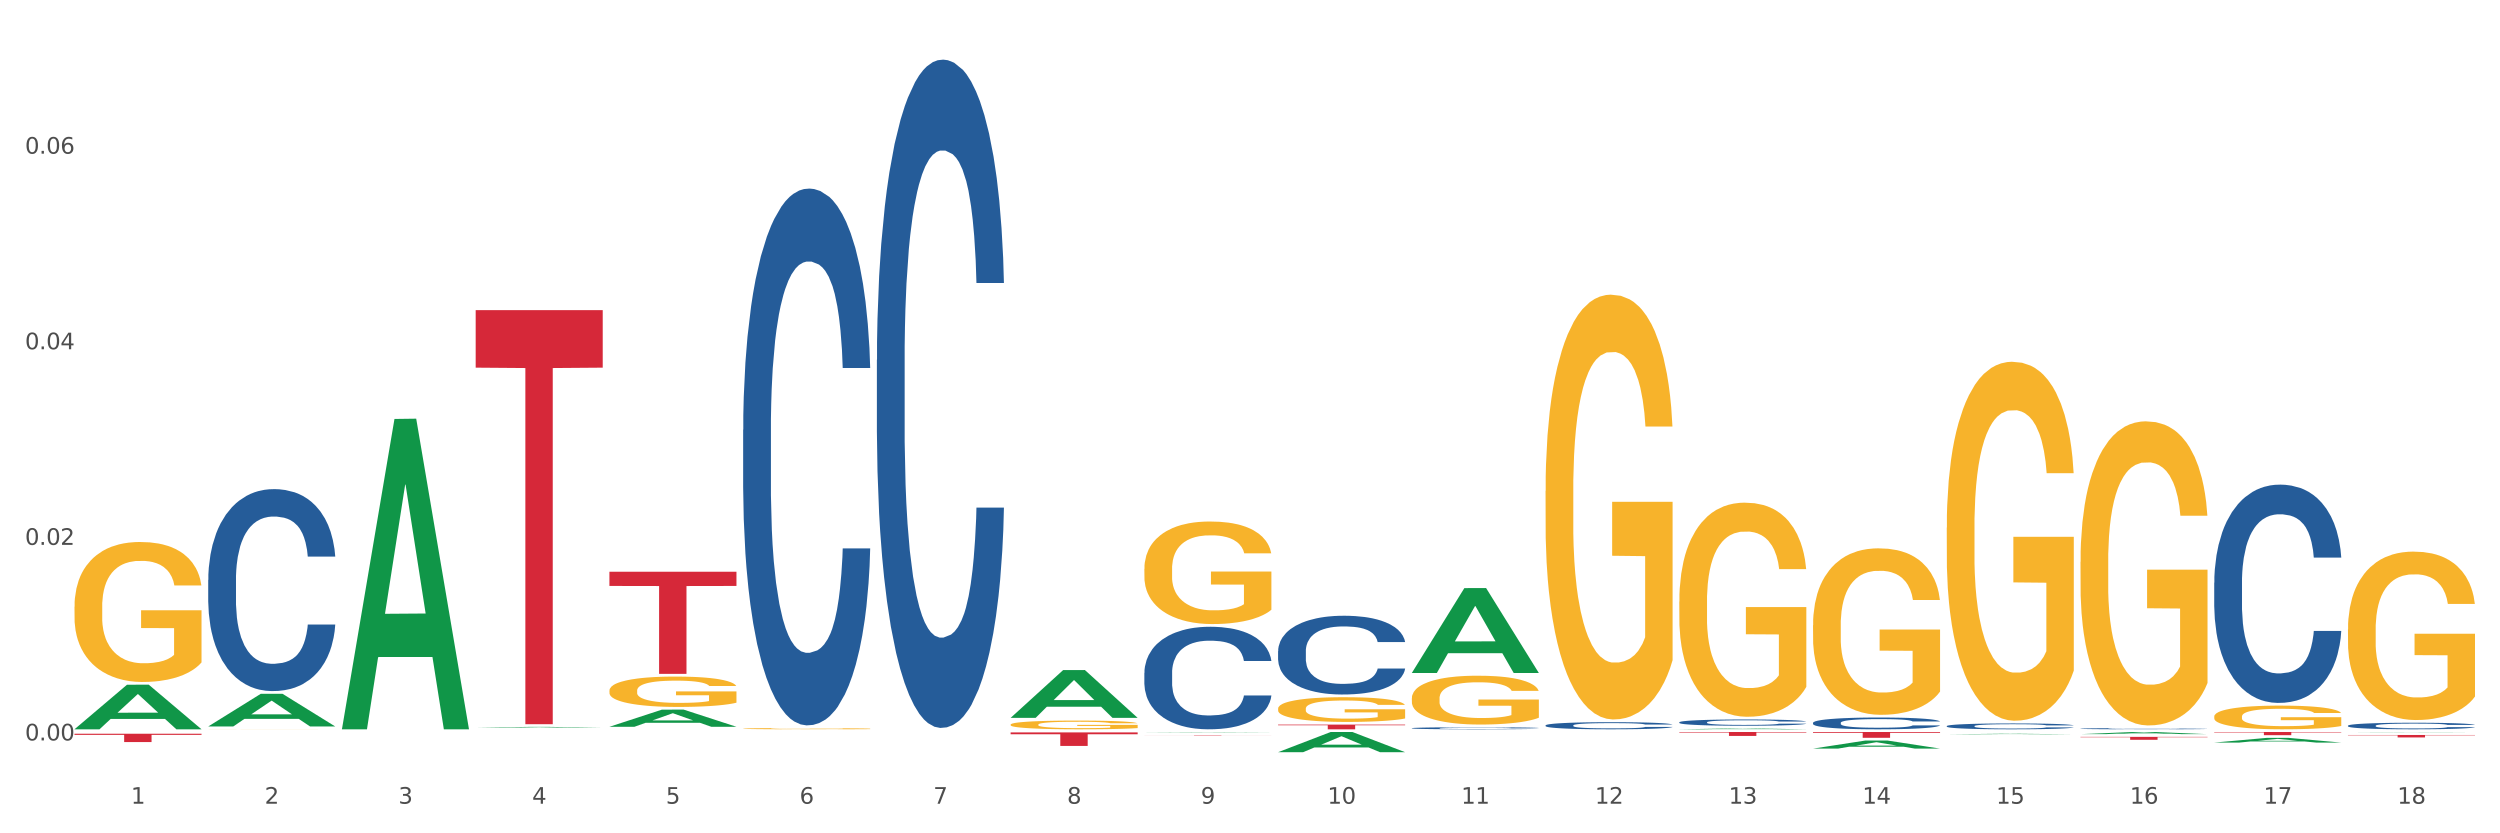 <?xml version="1.0" encoding="utf-8" standalone="no"?>
<!DOCTYPE svg PUBLIC "-//W3C//DTD SVG 1.1//EN"
  "http://www.w3.org/Graphics/SVG/1.1/DTD/svg11.dtd">
<svg xmlns:xlink="http://www.w3.org/1999/xlink" width="1080pt" height="360pt" viewBox="0 0 1080 360" xmlns="http://www.w3.org/2000/svg" version="1.1">
 <rect x="0" y="0" width="1080" height="360" fill="#333333" stroke="none"/>
 <defs>
  <style type="text/css">*{stroke-linejoin: round; stroke-linecap: butt}</style>
 </defs>
 <g id="figure_1">
  <g id="patch_1">
   <path d="M 0 360 
L 1080 360 
L 1080 0 
L 0 0 
z
" style="fill: #ffffff; stroke: #ffffff; stroke-linejoin: miter"/>
  </g>
  <g id="axes_1">
   <g id="matplotlib.axis_1">
    <g id="xtick_1">
     <g id="text_1">
      <!-- 1 -->
      <g style="fill: #4d4d4d" transform="translate(56.563 347.204) scale(0.096 -0.096)">
       <defs>
        <path id="DejaVuSans-31" d="M 794 531 
L 1825 531 
L 1825 4091 
L 703 3866 
L 703 4441 
L 1819 4666 
L 2450 4666 
L 2450 531 
L 3481 531 
L 3481 0 
L 794 0 
L 794 531 
z
" transform="scale(0.016)"/>
       </defs>
       <use xlink:href="#DejaVuSans-31"/>
      </g>
     </g>
    </g>
    <g id="xtick_2">
     <g id="text_2">
      <!-- 2 -->
      <g style="fill: #4d4d4d" transform="translate(114.336 347.204) scale(0.096 -0.096)">
       <defs>
        <path id="DejaVuSans-32" d="M 1228 531 
L 3431 531 
L 3431 0 
L 469 0 
L 469 531 
Q 828 903 1448 1529 
Q 2069 2156 2228 2338 
Q 2531 2678 2651 2914 
Q 2772 3150 2772 3378 
Q 2772 3750 2511 3984 
Q 2250 4219 1831 4219 
Q 1534 4219 1204 4116 
Q 875 4013 500 3803 
L 500 4441 
Q 881 4594 1212 4672 
Q 1544 4750 1819 4750 
Q 2544 4750 2975 4387 
Q 3406 4025 3406 3419 
Q 3406 3131 3298 2873 
Q 3191 2616 2906 2266 
Q 2828 2175 2409 1742 
Q 1991 1309 1228 531 
z
" transform="scale(0.016)"/>
       </defs>
       <use xlink:href="#DejaVuSans-32"/>
      </g>
     </g>
    </g>
    <g id="xtick_3">
     <g id="text_3">
      <!-- 3 -->
      <g style="fill: #4d4d4d" transform="translate(172.109 347.204) scale(0.096 -0.096)">
       <defs>
        <path id="DejaVuSans-33" d="M 2597 2516 
Q 3050 2419 3304 2112 
Q 3559 1806 3559 1356 
Q 3559 666 3084 287 
Q 2609 -91 1734 -91 
Q 1441 -91 1130 -33 
Q 819 25 488 141 
L 488 750 
Q 750 597 1062 519 
Q 1375 441 1716 441 
Q 2309 441 2620 675 
Q 2931 909 2931 1356 
Q 2931 1769 2642 2001 
Q 2353 2234 1838 2234 
L 1294 2234 
L 1294 2753 
L 1863 2753 
Q 2328 2753 2575 2939 
Q 2822 3125 2822 3475 
Q 2822 3834 2567 4026 
Q 2313 4219 1838 4219 
Q 1578 4219 1281 4162 
Q 984 4106 628 3988 
L 628 4550 
Q 988 4650 1302 4700 
Q 1616 4750 1894 4750 
Q 2613 4750 3031 4423 
Q 3450 4097 3450 3541 
Q 3450 3153 3228 2886 
Q 3006 2619 2597 2516 
z
" transform="scale(0.016)"/>
       </defs>
       <use xlink:href="#DejaVuSans-33"/>
      </g>
     </g>
    </g>
    <g id="xtick_4">
     <g id="text_4">
      <!-- 4 -->
      <g style="fill: #4d4d4d" transform="translate(229.882 347.204) scale(0.096 -0.096)">
       <defs>
        <path id="DejaVuSans-34" d="M 2419 4116 
L 825 1625 
L 2419 1625 
L 2419 4116 
z
M 2253 4666 
L 3047 4666 
L 3047 1625 
L 3713 1625 
L 3713 1100 
L 3047 1100 
L 3047 0 
L 2419 0 
L 2419 1100 
L 313 1100 
L 313 1709 
L 2253 4666 
z
" transform="scale(0.016)"/>
       </defs>
       <use xlink:href="#DejaVuSans-34"/>
      </g>
     </g>
    </g>
    <g id="xtick_5">
     <g id="text_5">
      <!-- 5 -->
      <g style="fill: #4d4d4d" transform="translate(287.655 347.204) scale(0.096 -0.096)">
       <defs>
        <path id="DejaVuSans-35" d="M 691 4666 
L 3169 4666 
L 3169 4134 
L 1269 4134 
L 1269 2991 
Q 1406 3038 1543 3061 
Q 1681 3084 1819 3084 
Q 2600 3084 3056 2656 
Q 3513 2228 3513 1497 
Q 3513 744 3044 326 
Q 2575 -91 1722 -91 
Q 1428 -91 1123 -41 
Q 819 9 494 109 
L 494 744 
Q 775 591 1075 516 
Q 1375 441 1709 441 
Q 2250 441 2565 725 
Q 2881 1009 2881 1497 
Q 2881 1984 2565 2268 
Q 2250 2553 1709 2553 
Q 1456 2553 1204 2497 
Q 953 2441 691 2322 
L 691 4666 
z
" transform="scale(0.016)"/>
       </defs>
       <use xlink:href="#DejaVuSans-35"/>
      </g>
     </g>
    </g>
    <g id="xtick_6">
     <g id="text_6">
      <!-- 6 -->
      <g style="fill: #4d4d4d" transform="translate(345.428 347.204) scale(0.096 -0.096)">
       <defs>
        <path id="DejaVuSans-36" d="M 2113 2584 
Q 1688 2584 1439 2293 
Q 1191 2003 1191 1497 
Q 1191 994 1439 701 
Q 1688 409 2113 409 
Q 2538 409 2786 701 
Q 3034 994 3034 1497 
Q 3034 2003 2786 2293 
Q 2538 2584 2113 2584 
z
M 3366 4563 
L 3366 3988 
Q 3128 4100 2886 4159 
Q 2644 4219 2406 4219 
Q 1781 4219 1451 3797 
Q 1122 3375 1075 2522 
Q 1259 2794 1537 2939 
Q 1816 3084 2150 3084 
Q 2853 3084 3261 2657 
Q 3669 2231 3669 1497 
Q 3669 778 3244 343 
Q 2819 -91 2113 -91 
Q 1303 -91 875 529 
Q 447 1150 447 2328 
Q 447 3434 972 4092 
Q 1497 4750 2381 4750 
Q 2619 4750 2861 4703 
Q 3103 4656 3366 4563 
z
" transform="scale(0.016)"/>
       </defs>
       <use xlink:href="#DejaVuSans-36"/>
      </g>
     </g>
    </g>
    <g id="xtick_7">
     <g id="text_7">
      <!-- 7 -->
      <g style="fill: #4d4d4d" transform="translate(403.201 347.204) scale(0.096 -0.096)">
       <defs>
        <path id="DejaVuSans-37" d="M 525 4666 
L 3525 4666 
L 3525 4397 
L 1831 0 
L 1172 0 
L 2766 4134 
L 525 4134 
L 525 4666 
z
" transform="scale(0.016)"/>
       </defs>
       <use xlink:href="#DejaVuSans-37"/>
      </g>
     </g>
    </g>
    <g id="xtick_8">
     <g id="text_8">
      <!-- 8 -->
      <g style="fill: #4d4d4d" transform="translate(460.974 347.204) scale(0.096 -0.096)">
       <defs>
        <path id="DejaVuSans-38" d="M 2034 2216 
Q 1584 2216 1326 1975 
Q 1069 1734 1069 1313 
Q 1069 891 1326 650 
Q 1584 409 2034 409 
Q 2484 409 2743 651 
Q 3003 894 3003 1313 
Q 3003 1734 2745 1975 
Q 2488 2216 2034 2216 
z
M 1403 2484 
Q 997 2584 770 2862 
Q 544 3141 544 3541 
Q 544 4100 942 4425 
Q 1341 4750 2034 4750 
Q 2731 4750 3128 4425 
Q 3525 4100 3525 3541 
Q 3525 3141 3298 2862 
Q 3072 2584 2669 2484 
Q 3125 2378 3379 2068 
Q 3634 1759 3634 1313 
Q 3634 634 3220 271 
Q 2806 -91 2034 -91 
Q 1263 -91 848 271 
Q 434 634 434 1313 
Q 434 1759 690 2068 
Q 947 2378 1403 2484 
z
M 1172 3481 
Q 1172 3119 1398 2916 
Q 1625 2713 2034 2713 
Q 2441 2713 2670 2916 
Q 2900 3119 2900 3481 
Q 2900 3844 2670 4047 
Q 2441 4250 2034 4250 
Q 1625 4250 1398 4047 
Q 1172 3844 1172 3481 
z
" transform="scale(0.016)"/>
       </defs>
       <use xlink:href="#DejaVuSans-38"/>
      </g>
     </g>
    </g>
    <g id="xtick_9">
     <g id="text_9">
      <!-- 9 -->
      <g style="fill: #4d4d4d" transform="translate(518.747 347.204) scale(0.096 -0.096)">
       <defs>
        <path id="DejaVuSans-39" d="M 703 97 
L 703 672 
Q 941 559 1184 500 
Q 1428 441 1663 441 
Q 2288 441 2617 861 
Q 2947 1281 2994 2138 
Q 2813 1869 2534 1725 
Q 2256 1581 1919 1581 
Q 1219 1581 811 2004 
Q 403 2428 403 3163 
Q 403 3881 828 4315 
Q 1253 4750 1959 4750 
Q 2769 4750 3195 4129 
Q 3622 3509 3622 2328 
Q 3622 1225 3098 567 
Q 2575 -91 1691 -91 
Q 1453 -91 1209 -44 
Q 966 3 703 97 
z
M 1959 2075 
Q 2384 2075 2632 2365 
Q 2881 2656 2881 3163 
Q 2881 3666 2632 3958 
Q 2384 4250 1959 4250 
Q 1534 4250 1286 3958 
Q 1038 3666 1038 3163 
Q 1038 2656 1286 2365 
Q 1534 2075 1959 2075 
z
" transform="scale(0.016)"/>
       </defs>
       <use xlink:href="#DejaVuSans-39"/>
      </g>
     </g>
    </g>
    <g id="xtick_10">
     <g id="text_10">
      <!-- 10 -->
      <g style="fill: #4d4d4d" transform="translate(573.466 347.204) scale(0.096 -0.096)">
       <defs>
        <path id="DejaVuSans-30" d="M 2034 4250 
Q 1547 4250 1301 3770 
Q 1056 3291 1056 2328 
Q 1056 1369 1301 889 
Q 1547 409 2034 409 
Q 2525 409 2770 889 
Q 3016 1369 3016 2328 
Q 3016 3291 2770 3770 
Q 2525 4250 2034 4250 
z
M 2034 4750 
Q 2819 4750 3233 4129 
Q 3647 3509 3647 2328 
Q 3647 1150 3233 529 
Q 2819 -91 2034 -91 
Q 1250 -91 836 529 
Q 422 1150 422 2328 
Q 422 3509 836 4129 
Q 1250 4750 2034 4750 
z
" transform="scale(0.016)"/>
       </defs>
       <use xlink:href="#DejaVuSans-31"/>
       <use xlink:href="#DejaVuSans-30" transform="translate(63.623 0)"/>
      </g>
     </g>
    </g>
    <g id="xtick_11">
     <g id="text_11">
      <!-- 11 -->
      <g style="fill: #4d4d4d" transform="translate(631.239 347.204) scale(0.096 -0.096)">
       <use xlink:href="#DejaVuSans-31"/>
       <use xlink:href="#DejaVuSans-31" transform="translate(63.623 0)"/>
      </g>
     </g>
    </g>
    <g id="xtick_12">
     <g id="text_12">
      <!-- 12 -->
      <g style="fill: #4d4d4d" transform="translate(689.012 347.204) scale(0.096 -0.096)">
       <use xlink:href="#DejaVuSans-31"/>
       <use xlink:href="#DejaVuSans-32" transform="translate(63.623 0)"/>
      </g>
     </g>
    </g>
    <g id="xtick_13">
     <g id="text_13">
      <!-- 13 -->
      <g style="fill: #4d4d4d" transform="translate(746.785 347.204) scale(0.096 -0.096)">
       <use xlink:href="#DejaVuSans-31"/>
       <use xlink:href="#DejaVuSans-33" transform="translate(63.623 0)"/>
      </g>
     </g>
    </g>
    <g id="xtick_14">
     <g id="text_14">
      <!-- 14 -->
      <g style="fill: #4d4d4d" transform="translate(804.558 347.204) scale(0.096 -0.096)">
       <use xlink:href="#DejaVuSans-31"/>
       <use xlink:href="#DejaVuSans-34" transform="translate(63.623 0)"/>
      </g>
     </g>
    </g>
    <g id="xtick_15">
     <g id="text_15">
      <!-- 15 -->
      <g style="fill: #4d4d4d" transform="translate(862.331 347.204) scale(0.096 -0.096)">
       <use xlink:href="#DejaVuSans-31"/>
       <use xlink:href="#DejaVuSans-35" transform="translate(63.623 0)"/>
      </g>
     </g>
    </g>
    <g id="xtick_16">
     <g id="text_16">
      <!-- 16 -->
      <g style="fill: #4d4d4d" transform="translate(920.104 347.204) scale(0.096 -0.096)">
       <use xlink:href="#DejaVuSans-31"/>
       <use xlink:href="#DejaVuSans-36" transform="translate(63.623 0)"/>
      </g>
     </g>
    </g>
    <g id="xtick_17">
     <g id="text_17">
      <!-- 17 -->
      <g style="fill: #4d4d4d" transform="translate(977.877 347.204) scale(0.096 -0.096)">
       <use xlink:href="#DejaVuSans-31"/>
       <use xlink:href="#DejaVuSans-37" transform="translate(63.623 0)"/>
      </g>
     </g>
    </g>
    <g id="xtick_18">
     <g id="text_18">
      <!-- 18 -->
      <g style="fill: #4d4d4d" transform="translate(1035.65 347.204) scale(0.096 -0.096)">
       <use xlink:href="#DejaVuSans-31"/>
       <use xlink:href="#DejaVuSans-38" transform="translate(63.623 0)"/>
      </g>
     </g>
    </g>
    <g id="xtick_19"/>
    <g id="xtick_20"/>
    <g id="xtick_21"/>
    <g id="xtick_22"/>
    <g id="xtick_23"/>
    <g id="xtick_24"/>
    <g id="xtick_25"/>
    <g id="xtick_26"/>
    <g id="xtick_27"/>
    <g id="xtick_28"/>
    <g id="xtick_29"/>
    <g id="xtick_30"/>
    <g id="xtick_31"/>
    <g id="xtick_32"/>
    <g id="xtick_33"/>
    <g id="xtick_34"/>
    <g id="xtick_35"/>
   </g>
   <g id="matplotlib.axis_2">
    <g id="ytick_1">
     <g id="text_19">
      <!-- 0.00 -->
      <g style="fill: #4d4d4d" transform="translate(10.8 319.87) scale(0.096 -0.096)">
       <defs>
        <path id="DejaVuSans-2e" d="M 684 794 
L 1344 794 
L 1344 0 
L 684 0 
L 684 794 
z
" transform="scale(0.016)"/>
       </defs>
       <use xlink:href="#DejaVuSans-30"/>
       <use xlink:href="#DejaVuSans-2e" transform="translate(63.623 0)"/>
       <use xlink:href="#DejaVuSans-30" transform="translate(95.41 0)"/>
       <use xlink:href="#DejaVuSans-30" transform="translate(159.033 0)"/>
      </g>
     </g>
    </g>
    <g id="ytick_2">
     <g id="text_20">
      <!-- 0.02 -->
      <g style="fill: #4d4d4d" transform="translate(10.8 235.377) scale(0.096 -0.096)">
       <use xlink:href="#DejaVuSans-30"/>
       <use xlink:href="#DejaVuSans-2e" transform="translate(63.623 0)"/>
       <use xlink:href="#DejaVuSans-30" transform="translate(95.41 0)"/>
       <use xlink:href="#DejaVuSans-32" transform="translate(159.033 0)"/>
      </g>
     </g>
    </g>
    <g id="ytick_3">
     <g id="text_21">
      <!-- 0.04 -->
      <g style="fill: #4d4d4d" transform="translate(10.8 150.885) scale(0.096 -0.096)">
       <use xlink:href="#DejaVuSans-30"/>
       <use xlink:href="#DejaVuSans-2e" transform="translate(63.623 0)"/>
       <use xlink:href="#DejaVuSans-30" transform="translate(95.41 0)"/>
       <use xlink:href="#DejaVuSans-34" transform="translate(159.033 0)"/>
      </g>
     </g>
    </g>
    <g id="ytick_4">
     <g id="text_22">
      <!-- 0.06 -->
      <g style="fill: #4d4d4d" transform="translate(10.8 66.393) scale(0.096 -0.096)">
       <use xlink:href="#DejaVuSans-30"/>
       <use xlink:href="#DejaVuSans-2e" transform="translate(63.623 0)"/>
       <use xlink:href="#DejaVuSans-30" transform="translate(95.41 0)"/>
       <use xlink:href="#DejaVuSans-36" transform="translate(159.033 0)"/>
      </g>
     </g>
    </g>
    <g id="ytick_5"/>
    <g id="ytick_6"/>
    <g id="ytick_7"/>
    <g id="ytick_8"/>
   </g>
   <g id="PolyCollection_1">
    <path d="M 32.175 315.024 
L 32.232 315.006 
L 54.864 295.798 
L 64.257 295.779 
L 87.059 315.061 
L 76.196 315.061 
L 71.273 310.571 
L 47.905 310.571 
L 47.735 310.643 
L 42.982 315.061 
L 32.175 315.061 
L 32.175 315.024 
L 50.847 307.891 
L 68.331 307.873 
L 59.674 299.889 
L 59.561 299.853 
L 59.447 299.907 
L 50.79 307.873 
L 50.847 307.891 
L 32.175 315.024 
z
" clip-path="url(#pe52e881700)" style="fill: #109648"/>
    <path d="M 263.267 246.996 
L 318.151 246.996 
L 318.151 253.127 
L 296.562 253.169 
L 296.562 291.117 
L 284.726 291.117 
L 284.726 253.169 
L 263.267 253.127 
L 263.267 247.037 
L 263.267 246.996 
z
" clip-path="url(#pe52e881700)" style="fill: #d62839"/>
    <path d="M 436.586 316.386 
L 491.47 316.386 
L 491.47 317.201 
L 469.881 317.206 
L 469.881 322.248 
L 458.045 322.248 
L 458.045 317.206 
L 436.586 317.201 
L 436.586 316.392 
L 436.586 316.386 
z
" clip-path="url(#pe52e881700)" style="fill: #d62839"/>
    <path d="M 494.359 317.521 
L 549.243 317.521 
L 549.243 317.542 
L 527.654 317.542 
L 527.654 317.674 
L 515.818 317.674 
L 515.818 317.542 
L 494.359 317.542 
L 494.359 317.521 
L 494.359 317.521 
z
" clip-path="url(#pe52e881700)" style="fill: #d62839"/>
    <path d="M 552.132 313.036 
L 607.016 313.036 
L 607.016 313.317 
L 585.427 313.319 
L 585.427 315.061 
L 573.591 315.061 
L 573.591 313.319 
L 552.132 313.317 
L 552.132 313.038 
L 552.132 313.036 
z
" clip-path="url(#pe52e881700)" style="fill: #d62839"/>
    <path d="M 725.451 316.222 
L 780.335 316.222 
L 780.335 316.46 
L 758.746 316.462 
L 758.746 317.935 
L 746.91 317.935 
L 746.91 316.462 
L 725.451 316.46 
L 725.451 316.224 
L 725.451 316.222 
z
" clip-path="url(#pe52e881700)" style="fill: #d62839"/>
    <path d="M 783.224 316.222 
L 838.108 316.222 
L 838.108 316.572 
L 816.519 316.574 
L 816.519 318.736 
L 804.683 318.736 
L 804.683 316.574 
L 783.224 316.572 
L 783.224 316.225 
L 783.224 316.222 
z
" clip-path="url(#pe52e881700)" style="fill: #d62839"/>
    <path d="M 898.77 318.32 
L 953.654 318.32 
L 953.654 318.496 
L 932.064 318.497 
L 932.064 319.586 
L 920.229 319.586 
L 920.229 318.497 
L 898.77 318.496 
L 898.77 318.321 
L 898.77 318.32 
z
" clip-path="url(#pe52e881700)" style="fill: #d62839"/>
    <path d="M 205.494 133.968 
L 260.378 133.968 
L 260.378 158.827 
L 238.789 158.995 
L 238.789 312.856 
L 226.953 312.856 
L 226.953 158.995 
L 205.494 158.827 
L 205.494 134.136 
L 205.494 133.968 
z
" clip-path="url(#pe52e881700)" style="fill: #d62839"/>
    <path d="M 956.543 316.222 
L 1011.427 316.222 
L 1011.427 316.414 
L 989.837 316.415 
L 989.837 317.597 
L 978.002 317.597 
L 978.002 316.415 
L 956.543 316.414 
L 956.543 316.224 
L 956.543 316.222 
z
" clip-path="url(#pe52e881700)" style="fill: #d62839"/>
    <path d="M 725.451 259.889 
L 725.516 259.804 
L 725.516 256.763 
L 725.645 254.145 
L 726.293 247.809 
L 727.265 242.572 
L 727.978 239.784 
L 728.691 237.503 
L 729.533 235.222 
L 730.57 232.857 
L 732.449 229.394 
L 733.615 227.62 
L 735.041 225.761 
L 737.633 223.058 
L 739.512 221.537 
L 741.456 220.27 
L 744.631 218.75 
L 746.705 218.074 
L 748.908 217.567 
L 751.565 217.229 
L 753.573 217.145 
L 757.98 217.398 
L 761.738 218.158 
L 763.552 218.75 
L 765.885 219.763 
L 767.116 220.439 
L 769.125 221.791 
L 771.199 223.565 
L 772.624 225.085 
L 774.762 227.958 
L 776.382 230.83 
L 777.873 234.378 
L 778.65 236.827 
L 779.234 239.108 
L 779.752 241.727 
L 780.27 245.866 
L 768.607 245.866 
L 768.153 242.91 
L 767.44 240.122 
L 766.403 237.419 
L 765.496 235.729 
L 763.941 233.617 
L 762.516 232.266 
L 761.025 231.252 
L 759.211 230.407 
L 757.785 229.985 
L 755.776 229.647 
L 751.824 229.731 
L 749.167 230.407 
L 747.353 231.252 
L 746.186 232.012 
L 745.15 232.857 
L 743.983 234.04 
L 742.622 235.814 
L 741.65 237.419 
L 740.678 239.446 
L 739.901 241.473 
L 739.188 243.839 
L 738.605 246.373 
L 738.151 248.992 
L 737.762 252.202 
L 737.438 257.524 
L 737.438 269.097 
L 737.568 271.715 
L 737.892 275.179 
L 738.281 277.798 
L 738.929 280.923 
L 739.512 283.035 
L 740.614 286.076 
L 741.845 288.61 
L 742.817 290.215 
L 743.789 291.567 
L 745.474 293.425 
L 747.353 294.946 
L 748.973 295.875 
L 751.176 296.72 
L 752.666 297.058 
L 753.962 297.227 
L 757.137 297.227 
L 759.405 296.973 
L 761.932 296.382 
L 763.876 295.622 
L 765.496 294.693 
L 767.311 293.172 
L 768.477 291.736 
L 768.477 274.081 
L 754.221 273.996 
L 754.221 262.254 
L 780.335 262.254 
L 780.335 296.72 
L 779.234 298.494 
L 778.002 300.099 
L 776.706 301.535 
L 774.762 303.309 
L 772.43 304.999 
L 770.356 306.181 
L 768.153 307.195 
L 765.561 308.124 
L 762.192 308.969 
L 760.118 309.307 
L 757.526 309.56 
L 754.48 309.645 
L 751.824 309.476 
L 749.232 309.053 
L 746.51 308.293 
L 743.854 307.195 
L 741.845 306.097 
L 739.836 304.745 
L 737.698 302.971 
L 736.013 301.282 
L 734.717 299.761 
L 733.291 297.818 
L 731.736 295.284 
L 730.57 293.003 
L 729.533 290.638 
L 728.431 287.597 
L 727.654 284.978 
L 726.876 281.683 
L 726.423 279.234 
L 725.904 275.432 
L 725.516 270.11 
L 725.451 259.889 
z
" clip-path="url(#pe52e881700)" style="fill: #f7b32b"/>
    <path d="M 667.678 212.095 
L 667.743 211.928 
L 667.743 205.894 
L 667.872 200.698 
L 668.52 188.127 
L 669.492 177.736 
L 670.205 172.205 
L 670.918 167.679 
L 671.76 163.154 
L 672.797 158.461 
L 674.676 151.589 
L 675.842 148.069 
L 677.268 144.382 
L 679.86 139.018 
L 681.739 136.001 
L 683.683 133.487 
L 686.858 130.47 
L 688.932 129.129 
L 691.135 128.124 
L 693.792 127.453 
L 695.8 127.286 
L 700.207 127.789 
L 703.965 129.297 
L 705.779 130.47 
L 708.112 132.482 
L 709.343 133.822 
L 711.352 136.504 
L 713.426 140.024 
L 714.851 143.041 
L 716.989 148.74 
L 718.609 154.438 
L 720.1 161.478 
L 720.877 166.338 
L 721.461 170.864 
L 721.979 176.06 
L 722.497 184.272 
L 710.834 184.272 
L 710.38 178.406 
L 709.667 172.875 
L 708.63 167.512 
L 707.723 164.159 
L 706.168 159.969 
L 704.743 157.288 
L 703.252 155.276 
L 701.438 153.6 
L 700.012 152.762 
L 698.003 152.092 
L 694.051 152.259 
L 691.394 153.6 
L 689.58 155.276 
L 688.413 156.785 
L 687.377 158.461 
L 686.21 160.807 
L 684.849 164.327 
L 683.877 167.512 
L 682.905 171.534 
L 682.128 175.557 
L 681.415 180.25 
L 680.832 185.278 
L 680.378 190.474 
L 679.99 196.843 
L 679.666 207.402 
L 679.666 230.364 
L 679.795 235.56 
L 680.119 242.432 
L 680.508 247.628 
L 681.156 253.83 
L 681.739 258.02 
L 682.841 264.054 
L 684.072 269.082 
L 685.044 272.266 
L 686.016 274.948 
L 687.701 278.635 
L 689.58 281.652 
L 691.2 283.496 
L 693.403 285.172 
L 694.893 285.843 
L 696.189 286.178 
L 699.364 286.178 
L 701.632 285.675 
L 704.159 284.502 
L 706.103 282.993 
L 707.723 281.15 
L 709.538 278.133 
L 710.704 275.283 
L 710.704 240.253 
L 696.448 240.086 
L 696.448 216.788 
L 722.562 216.788 
L 722.562 285.172 
L 721.461 288.692 
L 720.229 291.876 
L 718.933 294.726 
L 716.989 298.246 
L 714.657 301.598 
L 712.583 303.944 
L 710.38 305.955 
L 707.788 307.799 
L 704.419 309.475 
L 702.345 310.146 
L 699.753 310.648 
L 696.708 310.816 
L 694.051 310.481 
L 691.459 309.643 
L 688.737 308.134 
L 686.081 305.955 
L 684.072 303.777 
L 682.063 301.095 
L 679.925 297.575 
L 678.24 294.223 
L 676.944 291.206 
L 675.518 287.351 
L 673.963 282.323 
L 672.797 277.797 
L 671.76 273.104 
L 670.659 267.071 
L 669.881 261.875 
L 669.103 255.338 
L 668.65 250.477 
L 668.131 242.935 
L 667.743 232.376 
L 667.678 212.095 
z
" clip-path="url(#pe52e881700)" style="fill: #f7b32b"/>
    <path d="M 609.905 301.656 
L 609.97 301.637 
L 609.97 300.943 
L 610.099 300.346 
L 610.747 298.901 
L 611.719 297.706 
L 612.432 297.071 
L 613.145 296.55 
L 613.987 296.03 
L 615.024 295.491 
L 616.903 294.701 
L 618.069 294.296 
L 619.495 293.872 
L 622.087 293.256 
L 623.966 292.909 
L 625.91 292.62 
L 629.085 292.273 
L 631.159 292.119 
L 633.362 292.003 
L 636.019 291.926 
L 638.027 291.907 
L 642.434 291.965 
L 646.192 292.138 
L 648.006 292.273 
L 650.339 292.504 
L 651.57 292.658 
L 653.579 292.967 
L 655.653 293.371 
L 657.078 293.718 
L 659.216 294.373 
L 660.836 295.028 
L 662.327 295.837 
L 663.104 296.396 
L 663.688 296.916 
L 664.206 297.514 
L 664.724 298.458 
L 653.061 298.458 
L 652.607 297.783 
L 651.894 297.148 
L 650.857 296.531 
L 649.95 296.146 
L 648.395 295.664 
L 646.97 295.356 
L 645.479 295.125 
L 643.665 294.932 
L 642.239 294.836 
L 640.231 294.758 
L 636.278 294.778 
L 633.621 294.932 
L 631.807 295.125 
L 630.64 295.298 
L 629.604 295.491 
L 628.437 295.76 
L 627.076 296.165 
L 626.104 296.531 
L 625.132 296.993 
L 624.355 297.456 
L 623.642 297.995 
L 623.059 298.573 
L 622.605 299.171 
L 622.217 299.903 
L 621.893 301.117 
L 621.893 303.756 
L 622.022 304.354 
L 622.346 305.144 
L 622.735 305.741 
L 623.383 306.454 
L 623.966 306.936 
L 625.068 307.629 
L 626.299 308.207 
L 627.271 308.573 
L 628.243 308.882 
L 629.928 309.305 
L 631.807 309.652 
L 633.427 309.864 
L 635.63 310.057 
L 637.12 310.134 
L 638.416 310.172 
L 641.591 310.172 
L 643.859 310.115 
L 646.386 309.98 
L 648.33 309.806 
L 649.95 309.594 
L 651.765 309.248 
L 652.931 308.92 
L 652.931 304.893 
L 638.675 304.874 
L 638.675 302.196 
L 664.789 302.196 
L 664.789 310.057 
L 663.688 310.461 
L 662.456 310.828 
L 661.16 311.155 
L 659.216 311.56 
L 656.884 311.945 
L 654.81 312.215 
L 652.607 312.446 
L 650.015 312.658 
L 646.646 312.851 
L 644.572 312.928 
L 641.98 312.985 
L 638.935 313.005 
L 636.278 312.966 
L 633.686 312.87 
L 630.964 312.696 
L 628.308 312.446 
L 626.299 312.196 
L 624.29 311.887 
L 622.152 311.483 
L 620.467 311.097 
L 619.171 310.75 
L 617.745 310.307 
L 616.19 309.729 
L 615.024 309.209 
L 613.987 308.67 
L 612.886 307.976 
L 612.108 307.379 
L 611.33 306.627 
L 610.877 306.068 
L 610.358 305.201 
L 609.97 303.988 
L 609.905 301.656 
z
" clip-path="url(#pe52e881700)" style="fill: #f7b32b"/>
    <path d="M 552.132 306.128 
L 552.197 306.118 
L 552.197 305.767 
L 552.326 305.465 
L 552.974 304.733 
L 553.946 304.128 
L 554.659 303.806 
L 555.372 303.543 
L 556.214 303.279 
L 557.251 303.006 
L 559.13 302.606 
L 560.296 302.402 
L 561.722 302.187 
L 564.314 301.875 
L 566.193 301.699 
L 568.137 301.553 
L 571.312 301.377 
L 573.386 301.299 
L 575.589 301.241 
L 578.246 301.202 
L 580.254 301.192 
L 584.661 301.221 
L 588.419 301.309 
L 590.233 301.377 
L 592.566 301.494 
L 593.797 301.572 
L 595.806 301.728 
L 597.88 301.933 
L 599.305 302.109 
L 601.443 302.441 
L 603.063 302.772 
L 604.554 303.182 
L 605.331 303.465 
L 605.915 303.728 
L 606.433 304.031 
L 606.951 304.509 
L 595.288 304.509 
L 594.834 304.167 
L 594.121 303.845 
L 593.084 303.533 
L 592.177 303.338 
L 590.622 303.094 
L 589.197 302.938 
L 587.706 302.821 
L 585.892 302.723 
L 584.466 302.675 
L 582.458 302.636 
L 578.505 302.645 
L 575.848 302.723 
L 574.034 302.821 
L 572.867 302.909 
L 571.831 303.006 
L 570.664 303.143 
L 569.303 303.348 
L 568.331 303.533 
L 567.359 303.767 
L 566.582 304.001 
L 565.869 304.275 
L 565.286 304.567 
L 564.832 304.87 
L 564.444 305.24 
L 564.12 305.855 
L 564.12 307.191 
L 564.249 307.494 
L 564.573 307.894 
L 564.962 308.196 
L 565.61 308.557 
L 566.193 308.801 
L 567.295 309.152 
L 568.526 309.445 
L 569.498 309.63 
L 570.47 309.786 
L 572.155 310.001 
L 574.034 310.176 
L 575.654 310.284 
L 577.857 310.381 
L 579.347 310.42 
L 580.643 310.44 
L 583.818 310.44 
L 586.086 310.411 
L 588.613 310.342 
L 590.557 310.254 
L 592.177 310.147 
L 593.992 309.972 
L 595.158 309.806 
L 595.158 307.767 
L 580.902 307.757 
L 580.902 306.401 
L 607.016 306.401 
L 607.016 310.381 
L 605.915 310.586 
L 604.683 310.771 
L 603.387 310.937 
L 601.443 311.142 
L 599.111 311.337 
L 597.037 311.474 
L 594.834 311.591 
L 592.242 311.698 
L 588.873 311.796 
L 586.799 311.835 
L 584.207 311.864 
L 581.162 311.874 
L 578.505 311.854 
L 575.913 311.806 
L 573.191 311.718 
L 570.535 311.591 
L 568.526 311.464 
L 566.517 311.308 
L 564.379 311.103 
L 562.694 310.908 
L 561.398 310.732 
L 559.972 310.508 
L 558.417 310.215 
L 557.251 309.952 
L 556.214 309.679 
L 555.113 309.328 
L 554.335 309.025 
L 553.557 308.645 
L 553.104 308.362 
L 552.585 307.923 
L 552.197 307.308 
L 552.132 306.128 
z
" clip-path="url(#pe52e881700)" style="fill: #f7b32b"/>
    <path d="M 494.359 245.765 
L 494.424 245.725 
L 494.424 244.268 
L 494.553 243.014 
L 495.201 239.979 
L 496.173 237.471 
L 496.886 236.135 
L 497.599 235.043 
L 498.441 233.951 
L 499.478 232.818 
L 501.357 231.159 
L 502.523 230.309 
L 503.949 229.419 
L 506.541 228.124 
L 508.42 227.396 
L 510.364 226.789 
L 513.539 226.061 
L 515.613 225.737 
L 517.816 225.494 
L 520.473 225.333 
L 522.481 225.292 
L 526.888 225.413 
L 530.646 225.778 
L 532.46 226.061 
L 534.793 226.546 
L 536.024 226.87 
L 538.033 227.517 
L 540.107 228.367 
L 541.532 229.095 
L 543.671 230.471 
L 545.29 231.847 
L 546.781 233.546 
L 547.558 234.719 
L 548.142 235.812 
L 548.66 237.066 
L 549.178 239.049 
L 537.515 239.049 
L 537.061 237.632 
L 536.348 236.297 
L 535.311 235.003 
L 534.404 234.193 
L 532.849 233.182 
L 531.424 232.534 
L 529.933 232.049 
L 528.119 231.644 
L 526.693 231.442 
L 524.685 231.28 
L 520.732 231.321 
L 518.075 231.644 
L 516.261 232.049 
L 515.094 232.413 
L 514.058 232.818 
L 512.891 233.384 
L 511.53 234.234 
L 510.558 235.003 
L 509.586 235.974 
L 508.809 236.945 
L 508.096 238.078 
L 507.513 239.291 
L 507.059 240.546 
L 506.671 242.083 
L 506.347 244.632 
L 506.347 250.175 
L 506.476 251.43 
L 506.8 253.088 
L 507.189 254.343 
L 507.837 255.84 
L 508.42 256.851 
L 509.522 258.308 
L 510.753 259.522 
L 511.725 260.29 
L 512.697 260.938 
L 514.382 261.828 
L 516.261 262.556 
L 517.881 263.001 
L 520.084 263.406 
L 521.574 263.568 
L 522.87 263.649 
L 526.045 263.649 
L 528.313 263.527 
L 530.84 263.244 
L 532.784 262.88 
L 534.404 262.435 
L 536.219 261.706 
L 537.385 261.019 
L 537.385 252.562 
L 523.129 252.522 
L 523.129 246.898 
L 549.243 246.898 
L 549.243 263.406 
L 548.142 264.255 
L 546.91 265.024 
L 545.614 265.712 
L 543.671 266.562 
L 541.338 267.371 
L 539.264 267.937 
L 537.061 268.423 
L 534.469 268.868 
L 531.1 269.273 
L 529.026 269.434 
L 526.434 269.556 
L 523.389 269.596 
L 520.732 269.515 
L 518.14 269.313 
L 515.418 268.949 
L 512.762 268.423 
L 510.753 267.897 
L 508.744 267.25 
L 506.606 266.4 
L 504.921 265.591 
L 503.625 264.862 
L 502.199 263.932 
L 500.644 262.718 
L 499.478 261.626 
L 498.441 260.493 
L 497.34 259.036 
L 496.562 257.782 
L 495.784 256.204 
L 495.331 255.03 
L 494.812 253.21 
L 494.424 250.661 
L 494.359 245.765 
z
" clip-path="url(#pe52e881700)" style="fill: #f7b32b"/>
    <path d="M 436.586 313.034 
L 436.651 313.03 
L 436.651 312.906 
L 436.78 312.8 
L 437.428 312.541 
L 438.4 312.328 
L 439.113 312.215 
L 439.826 312.122 
L 440.668 312.029 
L 441.705 311.932 
L 443.584 311.791 
L 444.75 311.719 
L 446.176 311.643 
L 448.768 311.533 
L 450.647 311.471 
L 452.591 311.42 
L 455.766 311.358 
L 457.84 311.33 
L 460.043 311.309 
L 462.7 311.296 
L 464.708 311.292 
L 469.115 311.303 
L 472.873 311.334 
L 474.687 311.358 
L 477.02 311.399 
L 478.251 311.426 
L 480.26 311.481 
L 482.334 311.554 
L 483.759 311.616 
L 485.898 311.733 
L 487.517 311.85 
L 489.008 311.994 
L 489.785 312.094 
L 490.369 312.187 
L 490.887 312.294 
L 491.405 312.462 
L 479.742 312.462 
L 479.288 312.342 
L 478.575 312.228 
L 477.539 312.118 
L 476.631 312.049 
L 475.076 311.963 
L 473.651 311.908 
L 472.16 311.867 
L 470.346 311.833 
L 468.92 311.815 
L 466.912 311.802 
L 462.959 311.805 
L 460.302 311.833 
L 458.488 311.867 
L 457.321 311.898 
L 456.285 311.932 
L 455.118 311.98 
L 453.757 312.053 
L 452.785 312.118 
L 451.814 312.201 
L 451.036 312.283 
L 450.323 312.38 
L 449.74 312.483 
L 449.286 312.59 
L 448.898 312.72 
L 448.574 312.937 
L 448.574 313.409 
L 448.703 313.515 
L 449.027 313.656 
L 449.416 313.763 
L 450.064 313.891 
L 450.647 313.977 
L 451.749 314.1 
L 452.98 314.204 
L 453.952 314.269 
L 454.924 314.324 
L 456.609 314.4 
L 458.488 314.462 
L 460.108 314.5 
L 462.311 314.534 
L 463.801 314.548 
L 465.097 314.555 
L 468.272 314.555 
L 470.54 314.544 
L 473.067 314.52 
L 475.011 314.489 
L 476.631 314.451 
L 478.446 314.39 
L 479.612 314.331 
L 479.612 313.612 
L 465.356 313.608 
L 465.356 313.13 
L 491.47 313.13 
L 491.47 314.534 
L 490.369 314.606 
L 489.137 314.672 
L 487.841 314.73 
L 485.898 314.803 
L 483.565 314.871 
L 481.491 314.92 
L 479.288 314.961 
L 476.696 314.999 
L 473.327 315.033 
L 471.253 315.047 
L 468.661 315.057 
L 465.616 315.061 
L 462.959 315.054 
L 460.367 315.037 
L 457.645 315.006 
L 454.989 314.961 
L 452.98 314.916 
L 450.971 314.861 
L 448.833 314.789 
L 447.148 314.72 
L 445.852 314.658 
L 444.426 314.579 
L 442.871 314.476 
L 441.705 314.383 
L 440.668 314.286 
L 439.567 314.162 
L 438.789 314.056 
L 438.011 313.921 
L 437.558 313.822 
L 437.039 313.667 
L 436.651 313.45 
L 436.586 313.034 
z
" clip-path="url(#pe52e881700)" style="fill: #f7b32b"/>
    <path d="M 321.04 314.775 
L 321.105 314.774 
L 321.105 314.757 
L 321.234 314.742 
L 321.882 314.705 
L 322.854 314.675 
L 323.567 314.659 
L 324.28 314.646 
L 325.122 314.633 
L 326.159 314.619 
L 328.038 314.599 
L 329.205 314.589 
L 330.63 314.578 
L 333.222 314.563 
L 335.101 314.554 
L 337.045 314.547 
L 340.22 314.538 
L 342.294 314.534 
L 344.497 314.531 
L 347.154 314.529 
L 349.162 314.529 
L 353.569 314.53 
L 357.327 314.535 
L 359.141 314.538 
L 361.474 314.544 
L 362.705 314.548 
L 364.714 314.556 
L 366.788 314.566 
L 368.213 314.575 
L 370.352 314.591 
L 371.972 314.608 
L 373.462 314.628 
L 374.239 314.642 
L 374.823 314.655 
L 375.341 314.67 
L 375.859 314.694 
L 364.196 314.694 
L 363.742 314.677 
L 363.029 314.661 
L 361.993 314.645 
L 361.085 314.636 
L 359.53 314.624 
L 358.105 314.616 
L 356.614 314.61 
L 354.8 314.605 
L 353.374 314.603 
L 351.366 314.601 
L 347.413 314.601 
L 344.756 314.605 
L 342.942 314.61 
L 341.775 314.614 
L 340.739 314.619 
L 339.572 314.626 
L 338.212 314.636 
L 337.24 314.645 
L 336.268 314.657 
L 335.49 314.669 
L 334.777 314.682 
L 334.194 314.697 
L 333.74 314.712 
L 333.352 314.73 
L 333.028 314.761 
L 333.028 314.828 
L 333.157 314.843 
L 333.481 314.863 
L 333.87 314.878 
L 334.518 314.896 
L 335.101 314.908 
L 336.203 314.925 
L 337.434 314.94 
L 338.406 314.949 
L 339.378 314.957 
L 341.063 314.967 
L 342.942 314.976 
L 344.562 314.981 
L 346.765 314.986 
L 348.255 314.988 
L 349.551 314.989 
L 352.726 314.989 
L 354.994 314.988 
L 357.521 314.984 
L 359.465 314.98 
L 361.085 314.975 
L 362.9 314.966 
L 364.066 314.958 
L 364.066 314.856 
L 349.81 314.856 
L 349.81 314.788 
L 375.924 314.788 
L 375.924 314.986 
L 374.823 314.997 
L 373.591 315.006 
L 372.296 315.014 
L 370.352 315.024 
L 368.019 315.034 
L 365.945 315.041 
L 363.742 315.047 
L 361.15 315.052 
L 357.781 315.057 
L 355.707 315.059 
L 353.115 315.06 
L 350.07 315.061 
L 347.413 315.06 
L 344.821 315.057 
L 342.099 315.053 
L 339.443 315.047 
L 337.434 315.04 
L 335.425 315.032 
L 333.287 315.022 
L 331.602 315.013 
L 330.306 315.004 
L 328.881 314.993 
L 327.325 314.978 
L 326.159 314.965 
L 325.122 314.951 
L 324.021 314.934 
L 323.243 314.919 
L 322.465 314.9 
L 322.012 314.886 
L 321.493 314.864 
L 321.105 314.833 
L 321.04 314.775 
z
" clip-path="url(#pe52e881700)" style="fill: #f7b32b"/>
    <path d="M 1014.316 317.511 
L 1069.2 317.511 
L 1069.2 317.658 
L 1047.61 317.659 
L 1047.61 318.571 
L 1035.775 318.571 
L 1035.775 317.659 
L 1014.316 317.658 
L 1014.316 317.512 
L 1014.316 317.511 
z
" clip-path="url(#pe52e881700)" style="fill: #d62839"/>
    <path d="M 263.267 298.341 
L 263.332 298.329 
L 263.332 297.897 
L 263.461 297.526 
L 264.109 296.628 
L 265.081 295.885 
L 265.794 295.49 
L 266.507 295.166 
L 267.349 294.843 
L 268.386 294.507 
L 270.265 294.016 
L 271.432 293.765 
L 272.857 293.501 
L 275.449 293.118 
L 277.328 292.902 
L 279.272 292.723 
L 282.447 292.507 
L 284.521 292.411 
L 286.724 292.339 
L 289.381 292.291 
L 291.389 292.279 
L 295.796 292.315 
L 299.554 292.423 
L 301.368 292.507 
L 303.701 292.651 
L 304.932 292.747 
L 306.941 292.938 
L 309.015 293.19 
L 310.44 293.405 
L 312.579 293.813 
L 314.199 294.22 
L 315.689 294.723 
L 316.466 295.07 
L 317.05 295.394 
L 317.568 295.765 
L 318.086 296.352 
L 306.423 296.352 
L 305.969 295.933 
L 305.256 295.538 
L 304.22 295.154 
L 303.312 294.915 
L 301.757 294.615 
L 300.332 294.424 
L 298.841 294.28 
L 297.027 294.16 
L 295.601 294.1 
L 293.593 294.052 
L 289.64 294.064 
L 286.983 294.16 
L 285.169 294.28 
L 284.002 294.388 
L 282.966 294.507 
L 281.799 294.675 
L 280.439 294.927 
L 279.467 295.154 
L 278.495 295.442 
L 277.717 295.729 
L 277.004 296.065 
L 276.421 296.424 
L 275.967 296.795 
L 275.579 297.251 
L 275.255 298.005 
L 275.255 299.646 
L 275.384 300.018 
L 275.708 300.509 
L 276.097 300.88 
L 276.745 301.323 
L 277.328 301.623 
L 278.43 302.054 
L 279.661 302.414 
L 280.633 302.641 
L 281.605 302.833 
L 283.29 303.096 
L 285.169 303.312 
L 286.789 303.444 
L 288.992 303.563 
L 290.482 303.611 
L 291.778 303.635 
L 294.953 303.635 
L 297.221 303.599 
L 299.748 303.516 
L 301.692 303.408 
L 303.312 303.276 
L 305.127 303.06 
L 306.293 302.857 
L 306.293 300.353 
L 292.037 300.341 
L 292.037 298.676 
L 318.151 298.676 
L 318.151 303.563 
L 317.05 303.815 
L 315.819 304.043 
L 314.523 304.246 
L 312.579 304.498 
L 310.246 304.737 
L 308.172 304.905 
L 305.969 305.049 
L 303.377 305.181 
L 300.008 305.3 
L 297.934 305.348 
L 295.342 305.384 
L 292.297 305.396 
L 289.64 305.372 
L 287.048 305.312 
L 284.326 305.205 
L 281.67 305.049 
L 279.661 304.893 
L 277.652 304.701 
L 275.514 304.45 
L 273.829 304.21 
L 272.533 303.995 
L 271.108 303.719 
L 269.552 303.36 
L 268.386 303.036 
L 267.349 302.701 
L 266.248 302.27 
L 265.47 301.898 
L 264.692 301.431 
L 264.239 301.084 
L 263.721 300.545 
L 263.332 299.79 
L 263.267 298.341 
z
" clip-path="url(#pe52e881700)" style="fill: #f7b32b"/>
    <path d="M 783.224 270.115 
L 783.289 270.049 
L 783.289 267.684 
L 783.418 265.648 
L 784.066 260.722 
L 785.038 256.649 
L 785.751 254.481 
L 786.464 252.708 
L 787.306 250.934 
L 788.343 249.095 
L 790.222 246.402 
L 791.388 245.022 
L 792.814 243.577 
L 795.406 241.475 
L 797.285 240.293 
L 799.229 239.307 
L 802.404 238.125 
L 804.478 237.6 
L 806.681 237.205 
L 809.338 236.943 
L 811.346 236.877 
L 815.753 237.074 
L 819.511 237.665 
L 821.325 238.125 
L 823.658 238.913 
L 824.889 239.439 
L 826.898 240.49 
L 828.971 241.869 
L 830.397 243.052 
L 832.535 245.285 
L 834.155 247.518 
L 835.646 250.277 
L 836.423 252.182 
L 837.007 253.956 
L 837.525 255.992 
L 838.043 259.211 
L 826.38 259.211 
L 825.926 256.912 
L 825.213 254.744 
L 824.176 252.642 
L 823.269 251.328 
L 821.714 249.686 
L 820.288 248.635 
L 818.798 247.847 
L 816.984 247.19 
L 815.558 246.861 
L 813.549 246.599 
L 809.597 246.664 
L 806.94 247.19 
L 805.126 247.847 
L 803.959 248.438 
L 802.922 249.095 
L 801.756 250.015 
L 800.395 251.394 
L 799.423 252.642 
L 798.451 254.219 
L 797.674 255.795 
L 796.961 257.634 
L 796.378 259.605 
L 795.924 261.641 
L 795.535 264.137 
L 795.211 268.276 
L 795.211 277.275 
L 795.341 279.311 
L 795.665 282.004 
L 796.054 284.041 
L 796.702 286.471 
L 797.285 288.113 
L 798.387 290.478 
L 799.618 292.449 
L 800.59 293.697 
L 801.562 294.748 
L 803.246 296.193 
L 805.126 297.375 
L 806.746 298.098 
L 808.949 298.755 
L 810.439 299.018 
L 811.735 299.149 
L 814.91 299.149 
L 817.178 298.952 
L 819.705 298.492 
L 821.649 297.901 
L 823.269 297.178 
L 825.084 295.996 
L 826.25 294.879 
L 826.25 281.15 
L 811.994 281.085 
L 811.994 271.954 
L 838.108 271.954 
L 838.108 298.755 
L 837.007 300.134 
L 835.775 301.382 
L 834.479 302.499 
L 832.535 303.878 
L 830.203 305.192 
L 828.129 306.112 
L 825.926 306.9 
L 823.334 307.623 
L 819.964 308.279 
L 817.891 308.542 
L 815.299 308.739 
L 812.253 308.805 
L 809.597 308.674 
L 807.005 308.345 
L 804.283 307.754 
L 801.627 306.9 
L 799.618 306.046 
L 797.609 304.995 
L 795.471 303.616 
L 793.786 302.302 
L 792.49 301.12 
L 791.064 299.609 
L 789.509 297.638 
L 788.343 295.865 
L 787.306 294.025 
L 786.204 291.66 
L 785.427 289.624 
L 784.649 287.062 
L 784.196 285.157 
L 783.677 282.201 
L 783.289 278.063 
L 783.224 270.115 
z
" clip-path="url(#pe52e881700)" style="fill: #f7b32b"/>
    <path d="M 898.77 242.723 
L 898.835 242.603 
L 898.835 238.284 
L 898.964 234.564 
L 899.612 225.565 
L 900.584 218.126 
L 901.297 214.166 
L 902.01 210.927 
L 902.852 207.687 
L 903.889 204.327 
L 905.768 199.408 
L 906.934 196.888 
L 908.36 194.248 
L 910.952 190.409 
L 912.831 188.249 
L 914.775 186.449 
L 917.95 184.289 
L 920.024 183.329 
L 922.227 182.609 
L 924.884 182.129 
L 926.892 182.009 
L 931.299 182.369 
L 935.057 183.449 
L 936.871 184.289 
L 939.204 185.729 
L 940.435 186.689 
L 942.444 188.609 
L 944.517 191.129 
L 945.943 193.288 
L 948.081 197.368 
L 949.701 201.447 
L 951.192 206.487 
L 951.969 209.967 
L 952.552 213.206 
L 953.071 216.926 
L 953.589 222.805 
L 941.926 222.805 
L 941.472 218.606 
L 940.759 214.646 
L 939.722 210.807 
L 938.815 208.407 
L 937.26 205.407 
L 935.834 203.487 
L 934.344 202.047 
L 932.53 200.848 
L 931.104 200.248 
L 929.095 199.768 
L 925.143 199.888 
L 922.486 200.848 
L 920.672 202.047 
L 919.505 203.127 
L 918.468 204.327 
L 917.302 206.007 
L 915.941 208.527 
L 914.969 210.807 
L 913.997 213.686 
L 913.22 216.566 
L 912.507 219.926 
L 911.924 223.525 
L 911.47 227.245 
L 911.081 231.804 
L 910.757 239.364 
L 910.757 255.802 
L 910.887 259.522 
L 911.211 264.441 
L 911.6 268.161 
L 912.248 272.6 
L 912.831 275.6 
L 913.933 279.919 
L 915.164 283.519 
L 916.136 285.799 
L 917.108 287.719 
L 918.792 290.358 
L 920.672 292.518 
L 922.292 293.838 
L 924.495 295.038 
L 925.985 295.518 
L 927.281 295.758 
L 930.456 295.758 
L 932.724 295.398 
L 935.251 294.558 
L 937.195 293.478 
L 938.815 292.158 
L 940.63 289.998 
L 941.796 287.959 
L 941.796 262.881 
L 927.54 262.761 
L 927.54 246.083 
L 953.654 246.083 
L 953.654 295.038 
L 952.552 297.558 
L 951.321 299.837 
L 950.025 301.877 
L 948.081 304.397 
L 945.749 306.797 
L 943.675 308.477 
L 941.472 309.916 
L 938.88 311.236 
L 935.51 312.436 
L 933.437 312.916 
L 930.845 313.276 
L 927.799 313.396 
L 925.143 313.156 
L 922.551 312.556 
L 919.829 311.476 
L 917.172 309.916 
L 915.164 308.357 
L 913.155 306.437 
L 911.017 303.917 
L 909.332 301.517 
L 908.036 299.357 
L 906.61 296.598 
L 905.055 292.998 
L 903.889 289.758 
L 902.852 286.399 
L 901.75 282.079 
L 900.973 278.36 
L 900.195 273.68 
L 899.742 270.2 
L 899.223 264.801 
L 898.835 257.242 
L 898.77 242.723 
z
" clip-path="url(#pe52e881700)" style="fill: #f7b32b"/>
    <path d="M 1014.316 313.496 
L 1014.381 313.493 
L 1014.381 313.421 
L 1014.575 313.322 
L 1015.289 313.141 
L 1016.197 313.003 
L 1017.754 312.842 
L 1018.597 312.775 
L 1019.7 312.699 
L 1021.971 312.577 
L 1024.566 312.474 
L 1026.382 312.417 
L 1027.745 312.38 
L 1030.794 312.315 
L 1032.546 312.287 
L 1034.362 312.263 
L 1035.919 312.248 
L 1038.514 312.23 
L 1040.59 312.222 
L 1042.99 312.219 
L 1045.002 312.222 
L 1047.661 312.232 
L 1051.554 312.263 
L 1053.046 312.282 
L 1055.057 312.313 
L 1057.133 312.354 
L 1058.82 312.396 
L 1060.766 312.455 
L 1062.777 312.533 
L 1064.724 312.632 
L 1066.086 312.723 
L 1067.189 312.819 
L 1068.162 312.936 
L 1068.876 313.063 
L 1069.2 313.169 
L 1057.328 313.169 
L 1057.003 313.073 
L 1056.355 312.969 
L 1055.706 312.899 
L 1054.992 312.842 
L 1053.889 312.777 
L 1052.916 312.736 
L 1051.294 312.686 
L 1049.802 312.655 
L 1048.57 312.637 
L 1047.078 312.622 
L 1043.899 312.606 
L 1041.628 312.606 
L 1040.201 312.611 
L 1038.449 312.624 
L 1036.957 312.642 
L 1035.205 312.673 
L 1033.843 312.707 
L 1032.481 312.751 
L 1031.702 312.782 
L 1030.534 312.84 
L 1029.756 312.886 
L 1028.718 312.967 
L 1028.134 313.024 
L 1027.096 313.172 
L 1026.642 313.281 
L 1026.447 313.356 
L 1026.318 313.439 
L 1026.318 313.844 
L 1026.707 314.025 
L 1027.031 314.103 
L 1027.55 314.191 
L 1028.523 314.306 
L 1029.951 314.417 
L 1031.443 314.498 
L 1032.675 314.547 
L 1033.843 314.583 
L 1035.011 314.612 
L 1036.438 314.638 
L 1037.606 314.653 
L 1039.357 314.669 
L 1041.433 314.677 
L 1043.055 314.677 
L 1046.364 314.664 
L 1047.856 314.651 
L 1049.283 314.632 
L 1050.84 314.604 
L 1052.073 314.573 
L 1052.787 314.549 
L 1053.954 314.5 
L 1054.863 314.448 
L 1055.641 314.389 
L 1056.16 314.337 
L 1056.744 314.259 
L 1057.198 314.171 
L 1057.328 314.124 
L 1069.2 314.124 
L 1068.94 314.217 
L 1068.486 314.308 
L 1067.578 314.43 
L 1066.864 314.5 
L 1065.762 314.586 
L 1064.594 314.658 
L 1062.972 314.739 
L 1061.48 314.799 
L 1059.923 314.85 
L 1058.236 314.897 
L 1055.187 314.962 
L 1054.084 314.98 
L 1051.749 315.011 
L 1049.932 315.029 
L 1047.272 315.048 
L 1044.547 315.058 
L 1041.693 315.061 
L 1039.163 315.055 
L 1036.373 315.04 
L 1034.622 315.024 
L 1032.675 315.001 
L 1030.405 314.965 
L 1028.264 314.921 
L 1026.253 314.869 
L 1024.371 314.809 
L 1022.62 314.741 
L 1020.349 314.63 
L 1018.662 314.521 
L 1017.43 314.42 
L 1016.586 314.334 
L 1015.743 314.225 
L 1015.289 314.15 
L 1014.575 313.968 
L 1014.316 313.8 
L 1014.316 313.496 
z
" clip-path="url(#pe52e881700)" style="fill: #255c99"/>
    <path d="M 956.543 251.728 
L 956.608 251.642 
L 956.608 249.231 
L 956.802 245.958 
L 957.516 239.929 
L 958.424 235.365 
L 959.981 230.025 
L 960.824 227.786 
L 961.927 225.288 
L 964.198 221.24 
L 966.793 217.795 
L 968.609 215.9 
L 969.972 214.695 
L 973.021 212.541 
L 974.773 211.594 
L 976.589 210.819 
L 978.146 210.302 
L 980.741 209.699 
L 982.817 209.441 
L 985.217 209.355 
L 987.229 209.441 
L 989.888 209.785 
L 993.781 210.819 
L 995.273 211.422 
L 997.284 212.455 
L 999.36 213.833 
L 1001.047 215.211 
L 1002.993 217.192 
L 1005.004 219.776 
L 1006.951 223.049 
L 1008.313 226.063 
L 1009.416 229.25 
L 1010.389 233.125 
L 1011.103 237.345 
L 1011.427 240.877 
L 999.555 240.877 
L 999.231 237.69 
L 998.582 234.245 
L 997.933 231.92 
L 997.219 230.025 
L 996.116 227.872 
L 995.143 226.494 
L 993.521 224.857 
L 992.029 223.824 
L 990.797 223.221 
L 989.305 222.704 
L 986.126 222.187 
L 983.855 222.187 
L 982.428 222.36 
L 980.676 222.79 
L 979.184 223.393 
L 977.432 224.427 
L 976.07 225.546 
L 974.708 227.01 
L 973.929 228.044 
L 972.761 229.939 
L 971.983 231.489 
L 970.945 234.159 
L 970.361 236.054 
L 969.323 240.963 
L 968.869 244.58 
L 968.674 247.078 
L 968.545 249.834 
L 968.545 263.269 
L 968.934 269.298 
L 969.258 271.882 
L 969.777 274.81 
L 970.75 278.599 
L 972.178 282.303 
L 973.67 284.973 
L 974.902 286.609 
L 976.07 287.815 
L 977.238 288.762 
L 978.665 289.623 
L 979.833 290.14 
L 981.584 290.657 
L 983.66 290.915 
L 985.282 290.915 
L 988.591 290.485 
L 990.083 290.054 
L 991.51 289.451 
L 993.067 288.504 
L 994.3 287.47 
L 995.014 286.695 
L 996.181 285.059 
L 997.09 283.336 
L 997.868 281.355 
L 998.387 279.633 
L 998.971 277.049 
L 999.425 274.121 
L 999.555 272.571 
L 1011.427 272.571 
L 1011.168 275.671 
L 1010.713 278.685 
L 1009.805 282.733 
L 1009.092 285.059 
L 1007.989 287.901 
L 1006.821 290.312 
L 1005.199 292.982 
L 1003.707 294.963 
L 1002.15 296.686 
L 1000.463 298.236 
L 997.414 300.389 
L 996.311 300.992 
L 993.976 302.025 
L 992.159 302.628 
L 989.499 303.231 
L 986.774 303.576 
L 983.92 303.662 
L 981.39 303.489 
L 978.6 302.973 
L 976.849 302.456 
L 974.902 301.681 
L 972.632 300.475 
L 970.491 299.011 
L 968.48 297.288 
L 966.598 295.308 
L 964.847 293.068 
L 962.576 289.365 
L 960.889 285.748 
L 959.657 282.389 
L 958.813 279.547 
L 957.97 275.929 
L 957.516 273.432 
L 956.802 267.403 
L 956.543 261.805 
L 956.543 251.728 
z
" clip-path="url(#pe52e881700)" style="fill: #255c99"/>
    <path d="M 898.77 314.784 
L 898.835 314.783 
L 898.835 314.77 
L 899.029 314.753 
L 899.743 314.721 
L 900.651 314.697 
L 902.208 314.668 
L 903.051 314.656 
L 904.154 314.643 
L 906.425 314.621 
L 909.02 314.603 
L 910.836 314.593 
L 912.199 314.586 
L 915.248 314.575 
L 917 314.57 
L 918.816 314.566 
L 920.373 314.563 
L 922.968 314.56 
L 925.044 314.558 
L 927.444 314.558 
L 929.456 314.558 
L 932.116 314.56 
L 936.008 314.566 
L 937.5 314.569 
L 939.511 314.574 
L 941.587 314.582 
L 943.274 314.589 
L 945.22 314.6 
L 947.231 314.613 
L 949.178 314.631 
L 950.54 314.647 
L 951.643 314.664 
L 952.616 314.685 
L 953.33 314.707 
L 953.654 314.726 
L 941.782 314.726 
L 941.458 314.709 
L 940.809 314.691 
L 940.16 314.678 
L 939.446 314.668 
L 938.344 314.657 
L 937.37 314.649 
L 935.749 314.641 
L 934.256 314.635 
L 933.024 314.632 
L 931.532 314.629 
L 928.353 314.626 
L 926.082 314.626 
L 924.655 314.627 
L 922.903 314.63 
L 921.411 314.633 
L 919.659 314.638 
L 918.297 314.644 
L 916.935 314.652 
L 916.156 314.658 
L 914.988 314.668 
L 914.21 314.676 
L 913.172 314.69 
L 912.588 314.7 
L 911.55 314.726 
L 911.096 314.746 
L 910.901 314.759 
L 910.772 314.774 
L 910.772 314.845 
L 911.161 314.877 
L 911.485 314.891 
L 912.004 314.907 
L 912.977 314.927 
L 914.405 314.947 
L 915.897 314.961 
L 917.129 314.97 
L 918.297 314.976 
L 919.465 314.981 
L 920.892 314.986 
L 922.06 314.989 
L 923.811 314.991 
L 925.887 314.993 
L 927.509 314.993 
L 930.818 314.99 
L 932.31 314.988 
L 933.737 314.985 
L 935.294 314.98 
L 936.527 314.974 
L 937.241 314.97 
L 938.408 314.961 
L 939.317 314.952 
L 940.095 314.942 
L 940.614 314.933 
L 941.198 314.919 
L 941.652 314.903 
L 941.782 314.895 
L 953.654 314.895 
L 953.395 314.911 
L 952.94 314.927 
L 952.032 314.949 
L 951.319 314.961 
L 950.216 314.977 
L 949.048 314.989 
L 947.426 315.004 
L 945.934 315.014 
L 944.377 315.023 
L 942.69 315.032 
L 939.641 315.043 
L 938.538 315.046 
L 936.203 315.052 
L 934.386 315.055 
L 931.726 315.058 
L 929.002 315.06 
L 926.147 315.061 
L 923.617 315.06 
L 920.827 315.057 
L 919.076 315.054 
L 917.129 315.05 
L 914.859 315.044 
L 912.718 315.036 
L 910.707 315.027 
L 908.825 315.016 
L 907.074 315.004 
L 904.803 314.984 
L 903.116 314.965 
L 901.884 314.947 
L 901.04 314.932 
L 900.197 314.913 
L 899.743 314.899 
L 899.029 314.867 
L 898.77 314.837 
L 898.77 314.784 
z
" clip-path="url(#pe52e881700)" style="fill: #255c99"/>
    <path d="M 840.997 313.663 
L 841.062 313.66 
L 841.062 313.596 
L 841.256 313.507 
L 841.97 313.345 
L 842.878 313.222 
L 844.435 313.079 
L 845.278 313.018 
L 846.381 312.951 
L 848.652 312.842 
L 851.247 312.749 
L 853.063 312.698 
L 854.426 312.666 
L 857.475 312.608 
L 859.227 312.583 
L 861.043 312.562 
L 862.6 312.548 
L 865.195 312.532 
L 867.271 312.525 
L 869.672 312.522 
L 871.683 312.525 
L 874.343 312.534 
L 878.235 312.562 
L 879.727 312.578 
L 881.738 312.606 
L 883.814 312.643 
L 885.501 312.68 
L 887.447 312.733 
L 889.458 312.803 
L 891.405 312.891 
L 892.767 312.972 
L 893.87 313.058 
L 894.843 313.162 
L 895.557 313.276 
L 895.881 313.371 
L 884.009 313.371 
L 883.685 313.285 
L 883.036 313.192 
L 882.387 313.13 
L 881.673 313.079 
L 880.571 313.021 
L 879.597 312.984 
L 877.976 312.94 
L 876.483 312.912 
L 875.251 312.895 
L 873.759 312.882 
L 870.58 312.868 
L 868.309 312.868 
L 866.882 312.872 
L 865.13 312.884 
L 863.638 312.9 
L 861.887 312.928 
L 860.524 312.958 
L 859.162 312.997 
L 858.383 313.025 
L 857.216 313.076 
L 856.437 313.118 
L 855.399 313.19 
L 854.815 313.241 
L 853.777 313.373 
L 853.323 313.47 
L 853.128 313.538 
L 852.999 313.612 
L 852.999 313.973 
L 853.388 314.136 
L 853.712 314.205 
L 854.231 314.284 
L 855.204 314.386 
L 856.632 314.486 
L 858.124 314.558 
L 859.356 314.602 
L 860.524 314.634 
L 861.692 314.66 
L 863.119 314.683 
L 864.287 314.697 
L 866.039 314.711 
L 868.115 314.718 
L 869.736 314.718 
L 873.045 314.706 
L 874.537 314.694 
L 875.964 314.678 
L 877.521 314.653 
L 878.754 314.625 
L 879.468 314.604 
L 880.635 314.56 
L 881.544 314.514 
L 882.322 314.46 
L 882.841 314.414 
L 883.425 314.344 
L 883.879 314.265 
L 884.009 314.224 
L 895.881 314.224 
L 895.622 314.307 
L 895.167 314.388 
L 894.259 314.497 
L 893.546 314.56 
L 892.443 314.636 
L 891.275 314.701 
L 889.653 314.773 
L 888.161 314.826 
L 886.604 314.873 
L 884.917 314.915 
L 881.868 314.973 
L 880.765 314.989 
L 878.43 315.017 
L 876.613 315.033 
L 873.953 315.049 
L 871.229 315.058 
L 868.374 315.061 
L 865.844 315.056 
L 863.054 315.042 
L 861.303 315.028 
L 859.356 315.007 
L 857.086 314.975 
L 854.945 314.935 
L 852.934 314.889 
L 851.052 314.836 
L 849.301 314.775 
L 847.03 314.676 
L 845.343 314.578 
L 844.111 314.488 
L 843.267 314.412 
L 842.424 314.314 
L 841.97 314.247 
L 841.256 314.085 
L 840.997 313.934 
L 840.997 313.663 
z
" clip-path="url(#pe52e881700)" style="fill: #255c99"/>
    <path d="M 783.224 312.256 
L 783.289 312.251 
L 783.289 312.121 
L 783.483 311.944 
L 784.197 311.618 
L 785.105 311.372 
L 786.662 311.083 
L 787.506 310.962 
L 788.608 310.827 
L 790.879 310.609 
L 793.474 310.423 
L 795.291 310.32 
L 796.653 310.255 
L 799.702 310.139 
L 801.454 310.088 
L 803.27 310.046 
L 804.827 310.018 
L 807.422 309.985 
L 809.498 309.971 
L 811.899 309.967 
L 813.91 309.971 
L 816.57 309.99 
L 820.462 310.046 
L 821.954 310.078 
L 823.965 310.134 
L 826.041 310.209 
L 827.728 310.283 
L 829.674 310.39 
L 831.685 310.53 
L 833.632 310.706 
L 834.994 310.869 
L 836.097 311.041 
L 837.07 311.251 
L 837.784 311.479 
L 838.108 311.669 
L 826.236 311.669 
L 825.912 311.497 
L 825.263 311.311 
L 824.614 311.186 
L 823.9 311.083 
L 822.798 310.967 
L 821.824 310.893 
L 820.203 310.804 
L 818.71 310.748 
L 817.478 310.716 
L 815.986 310.688 
L 812.807 310.66 
L 810.536 310.66 
L 809.109 310.669 
L 807.357 310.693 
L 805.865 310.725 
L 804.114 310.781 
L 802.751 310.841 
L 801.389 310.92 
L 800.61 310.976 
L 799.443 311.079 
L 798.664 311.162 
L 797.626 311.307 
L 797.042 311.409 
L 796.004 311.674 
L 795.55 311.869 
L 795.355 312.004 
L 795.226 312.153 
L 795.226 312.879 
L 795.615 313.205 
L 795.939 313.344 
L 796.458 313.502 
L 797.431 313.707 
L 798.859 313.907 
L 800.351 314.051 
L 801.583 314.14 
L 802.751 314.205 
L 803.919 314.256 
L 805.346 314.302 
L 806.514 314.33 
L 808.266 314.358 
L 810.342 314.372 
L 811.963 314.372 
L 815.272 314.349 
L 816.764 314.326 
L 818.191 314.293 
L 819.748 314.242 
L 820.981 314.186 
L 821.695 314.144 
L 822.862 314.056 
L 823.771 313.963 
L 824.549 313.856 
L 825.068 313.763 
L 825.652 313.623 
L 826.106 313.465 
L 826.236 313.381 
L 838.108 313.381 
L 837.849 313.549 
L 837.394 313.712 
L 836.486 313.93 
L 835.773 314.056 
L 834.67 314.209 
L 833.502 314.34 
L 831.88 314.484 
L 830.388 314.591 
L 828.831 314.684 
L 827.144 314.768 
L 824.095 314.884 
L 822.992 314.916 
L 820.657 314.972 
L 818.84 315.005 
L 816.18 315.037 
L 813.456 315.056 
L 810.601 315.061 
L 808.071 315.051 
L 805.281 315.023 
L 803.53 314.995 
L 801.583 314.954 
L 799.313 314.888 
L 797.172 314.809 
L 795.161 314.716 
L 793.279 314.609 
L 791.528 314.488 
L 789.257 314.288 
L 787.57 314.093 
L 786.338 313.912 
L 785.494 313.758 
L 784.651 313.563 
L 784.197 313.428 
L 783.483 313.102 
L 783.224 312.8 
L 783.224 312.256 
z
" clip-path="url(#pe52e881700)" style="fill: #255c99"/>
    <path d="M 725.451 312.028 
L 725.516 312.025 
L 725.516 311.956 
L 725.71 311.861 
L 726.424 311.688 
L 727.332 311.556 
L 728.889 311.402 
L 729.733 311.338 
L 730.835 311.266 
L 733.106 311.149 
L 735.701 311.05 
L 737.518 310.995 
L 738.88 310.96 
L 741.929 310.898 
L 743.681 310.871 
L 745.497 310.849 
L 747.054 310.834 
L 749.649 310.816 
L 751.725 310.809 
L 754.126 310.806 
L 756.137 310.809 
L 758.797 310.819 
L 762.689 310.849 
L 764.181 310.866 
L 766.192 310.896 
L 768.268 310.936 
L 769.955 310.975 
L 771.901 311.032 
L 773.912 311.107 
L 775.859 311.201 
L 777.221 311.288 
L 778.324 311.38 
L 779.297 311.492 
L 780.011 311.613 
L 780.335 311.715 
L 768.463 311.715 
L 768.139 311.623 
L 767.49 311.524 
L 766.841 311.457 
L 766.127 311.402 
L 765.025 311.34 
L 764.051 311.3 
L 762.43 311.253 
L 760.937 311.223 
L 759.705 311.206 
L 758.213 311.191 
L 755.034 311.176 
L 752.763 311.176 
L 751.336 311.181 
L 749.584 311.194 
L 748.092 311.211 
L 746.341 311.241 
L 744.978 311.273 
L 743.616 311.315 
L 742.837 311.345 
L 741.67 311.4 
L 740.891 311.444 
L 739.853 311.521 
L 739.269 311.576 
L 738.231 311.717 
L 737.777 311.822 
L 737.582 311.894 
L 737.453 311.973 
L 737.453 312.36 
L 737.842 312.534 
L 738.166 312.608 
L 738.685 312.693 
L 739.658 312.802 
L 741.086 312.909 
L 742.578 312.986 
L 743.81 313.033 
L 744.978 313.068 
L 746.146 313.095 
L 747.573 313.12 
L 748.741 313.135 
L 750.493 313.15 
L 752.569 313.157 
L 754.19 313.157 
L 757.499 313.145 
L 758.991 313.132 
L 760.418 313.115 
L 761.975 313.087 
L 763.208 313.058 
L 763.922 313.035 
L 765.089 312.988 
L 765.998 312.939 
L 766.776 312.881 
L 767.295 312.832 
L 767.879 312.757 
L 768.333 312.673 
L 768.463 312.628 
L 780.335 312.628 
L 780.076 312.718 
L 779.621 312.805 
L 778.713 312.921 
L 778 312.988 
L 776.897 313.07 
L 775.729 313.14 
L 774.107 313.217 
L 772.615 313.274 
L 771.058 313.323 
L 769.371 313.368 
L 766.322 313.43 
L 765.219 313.447 
L 762.884 313.477 
L 761.067 313.495 
L 758.407 313.512 
L 755.683 313.522 
L 752.828 313.524 
L 750.298 313.519 
L 747.508 313.504 
L 745.757 313.49 
L 743.81 313.467 
L 741.54 313.432 
L 739.399 313.39 
L 737.388 313.341 
L 735.506 313.284 
L 733.755 313.219 
L 731.484 313.112 
L 729.797 313.008 
L 728.565 312.911 
L 727.721 312.829 
L 726.878 312.725 
L 726.424 312.653 
L 725.71 312.479 
L 725.451 312.318 
L 725.451 312.028 
z
" clip-path="url(#pe52e881700)" style="fill: #255c99"/>
    <path d="M 667.678 313.363 
L 667.743 313.36 
L 667.743 313.281 
L 667.937 313.174 
L 668.651 312.977 
L 669.559 312.828 
L 671.116 312.654 
L 671.96 312.58 
L 673.062 312.499 
L 675.333 312.366 
L 677.928 312.254 
L 679.745 312.192 
L 681.107 312.152 
L 684.156 312.082 
L 685.908 312.051 
L 687.724 312.026 
L 689.281 312.009 
L 691.876 311.989 
L 693.952 311.981 
L 696.353 311.978 
L 698.364 311.981 
L 701.024 311.992 
L 704.916 312.026 
L 706.408 312.046 
L 708.419 312.079 
L 710.495 312.124 
L 712.182 312.169 
L 714.128 312.234 
L 716.139 312.319 
L 718.086 312.426 
L 719.448 312.524 
L 720.551 312.628 
L 721.524 312.755 
L 722.238 312.893 
L 722.562 313.008 
L 710.69 313.008 
L 710.366 312.904 
L 709.717 312.792 
L 709.068 312.716 
L 708.354 312.654 
L 707.252 312.583 
L 706.278 312.538 
L 704.657 312.485 
L 703.164 312.451 
L 701.932 312.431 
L 700.44 312.414 
L 697.261 312.397 
L 694.99 312.397 
L 693.563 312.403 
L 691.811 312.417 
L 690.319 312.437 
L 688.568 312.471 
L 687.205 312.507 
L 685.843 312.555 
L 685.064 312.589 
L 683.897 312.651 
L 683.118 312.701 
L 682.08 312.789 
L 681.496 312.851 
L 680.458 313.011 
L 680.004 313.129 
L 679.809 313.211 
L 679.68 313.301 
L 679.68 313.74 
L 680.069 313.937 
L 680.393 314.022 
L 680.912 314.118 
L 681.885 314.241 
L 683.313 314.362 
L 684.805 314.45 
L 686.037 314.503 
L 687.205 314.543 
L 688.373 314.574 
L 689.8 314.602 
L 690.968 314.619 
L 692.72 314.636 
L 694.796 314.644 
L 696.417 314.644 
L 699.726 314.63 
L 701.218 314.616 
L 702.645 314.596 
L 704.202 314.565 
L 705.435 314.531 
L 706.149 314.506 
L 707.316 314.453 
L 708.225 314.396 
L 709.003 314.331 
L 709.522 314.275 
L 710.106 314.191 
L 710.56 314.095 
L 710.69 314.044 
L 722.562 314.044 
L 722.303 314.146 
L 721.848 314.244 
L 720.94 314.377 
L 720.227 314.453 
L 719.124 314.545 
L 717.956 314.624 
L 716.334 314.712 
L 714.842 314.776 
L 713.285 314.833 
L 711.598 314.883 
L 708.549 314.954 
L 707.446 314.973 
L 705.111 315.007 
L 703.294 315.027 
L 700.634 315.047 
L 697.91 315.058 
L 695.055 315.061 
L 692.525 315.055 
L 689.735 315.038 
L 687.984 315.021 
L 686.037 314.996 
L 683.767 314.956 
L 681.626 314.909 
L 679.615 314.852 
L 677.733 314.788 
L 675.982 314.714 
L 673.711 314.593 
L 672.024 314.475 
L 670.792 314.365 
L 669.948 314.272 
L 669.105 314.154 
L 668.651 314.072 
L 667.937 313.875 
L 667.678 313.692 
L 667.678 313.363 
z
" clip-path="url(#pe52e881700)" style="fill: #255c99"/>
    <path d="M 840.997 227.941 
L 841.062 227.799 
L 841.062 222.701 
L 841.191 218.31 
L 841.839 207.688 
L 842.811 198.907 
L 843.524 194.233 
L 844.237 190.409 
L 845.079 186.585 
L 846.116 182.619 
L 847.995 176.813 
L 849.161 173.838 
L 850.587 170.723 
L 853.179 166.19 
L 855.058 163.641 
L 857.002 161.517 
L 860.177 158.967 
L 862.251 157.834 
L 864.454 156.985 
L 867.111 156.418 
L 869.119 156.276 
L 873.526 156.701 
L 877.284 157.976 
L 879.098 158.967 
L 881.431 160.667 
L 882.662 161.8 
L 884.671 164.066 
L 886.744 167.04 
L 888.17 169.59 
L 890.308 174.405 
L 891.928 179.22 
L 893.419 185.169 
L 894.196 189.276 
L 894.779 193.1 
L 895.298 197.49 
L 895.816 204.43 
L 884.153 204.43 
L 883.699 199.473 
L 882.986 194.8 
L 881.949 190.267 
L 881.042 187.435 
L 879.487 183.894 
L 878.061 181.628 
L 876.571 179.928 
L 874.757 178.512 
L 873.331 177.804 
L 871.322 177.238 
L 867.37 177.379 
L 864.713 178.512 
L 862.899 179.928 
L 861.732 181.203 
L 860.695 182.619 
L 859.529 184.602 
L 858.168 187.576 
L 857.196 190.267 
L 856.224 193.667 
L 855.447 197.066 
L 854.734 201.031 
L 854.151 205.28 
L 853.697 209.671 
L 853.308 215.053 
L 852.984 223.975 
L 852.984 243.378 
L 853.114 247.769 
L 853.438 253.576 
L 853.827 257.966 
L 854.475 263.206 
L 855.058 266.747 
L 856.16 271.846 
L 857.391 276.095 
L 858.363 278.786 
L 859.335 281.052 
L 861.019 284.168 
L 862.899 286.717 
L 864.519 288.275 
L 866.722 289.691 
L 868.212 290.258 
L 869.508 290.541 
L 872.683 290.541 
L 874.951 290.116 
L 877.478 289.125 
L 879.422 287.85 
L 881.042 286.292 
L 882.857 283.743 
L 884.023 281.335 
L 884.023 251.734 
L 869.767 251.593 
L 869.767 231.906 
L 895.881 231.906 
L 895.881 289.691 
L 894.779 292.665 
L 893.548 295.356 
L 892.252 297.764 
L 890.308 300.738 
L 887.976 303.571 
L 885.902 305.554 
L 883.699 307.253 
L 881.107 308.811 
L 877.737 310.227 
L 875.664 310.794 
L 873.072 311.219 
L 870.026 311.36 
L 867.37 311.077 
L 864.778 310.369 
L 862.056 309.094 
L 859.4 307.253 
L 857.391 305.412 
L 855.382 303.146 
L 853.244 300.172 
L 851.559 297.339 
L 850.263 294.79 
L 848.837 291.532 
L 847.282 287.283 
L 846.116 283.459 
L 845.079 279.494 
L 843.977 274.395 
L 843.2 270.005 
L 842.422 264.481 
L 841.969 260.374 
L 841.45 254.001 
L 841.062 245.078 
L 840.997 227.941 
z
" clip-path="url(#pe52e881700)" style="fill: #f7b32b"/>
    <path d="M 609.905 314.568 
L 609.97 314.567 
L 609.97 314.545 
L 610.164 314.514 
L 610.878 314.456 
L 611.786 314.413 
L 613.343 314.363 
L 614.187 314.341 
L 615.289 314.318 
L 617.56 314.279 
L 620.155 314.247 
L 621.972 314.229 
L 623.334 314.217 
L 626.383 314.197 
L 628.135 314.188 
L 629.951 314.18 
L 631.508 314.176 
L 634.103 314.17 
L 636.179 314.167 
L 638.58 314.167 
L 640.591 314.167 
L 643.251 314.171 
L 647.143 314.18 
L 648.635 314.186 
L 650.646 314.196 
L 652.722 314.209 
L 654.409 314.222 
L 656.355 314.241 
L 658.367 314.265 
L 660.313 314.296 
L 661.675 314.325 
L 662.778 314.355 
L 663.751 314.392 
L 664.465 314.432 
L 664.789 314.465 
L 652.917 314.465 
L 652.593 314.435 
L 651.944 314.403 
L 651.295 314.381 
L 650.581 314.363 
L 649.479 314.342 
L 648.505 314.329 
L 646.884 314.314 
L 645.391 314.304 
L 644.159 314.298 
L 642.667 314.293 
L 639.488 314.288 
L 637.217 314.288 
L 635.79 314.29 
L 634.038 314.294 
L 632.546 314.3 
L 630.795 314.309 
L 629.432 314.32 
L 628.07 314.334 
L 627.291 314.344 
L 626.124 314.362 
L 625.345 314.376 
L 624.307 314.402 
L 623.723 314.42 
L 622.685 314.466 
L 622.231 314.501 
L 622.036 314.524 
L 621.907 314.55 
L 621.907 314.678 
L 622.296 314.735 
L 622.62 314.759 
L 623.139 314.787 
L 624.112 314.823 
L 625.54 314.858 
L 627.032 314.883 
L 628.264 314.899 
L 629.432 314.91 
L 630.6 314.919 
L 632.027 314.928 
L 633.195 314.932 
L 634.947 314.937 
L 637.023 314.94 
L 638.644 314.94 
L 641.953 314.936 
L 643.445 314.932 
L 644.872 314.926 
L 646.429 314.917 
L 647.662 314.907 
L 648.376 314.9 
L 649.543 314.884 
L 650.452 314.868 
L 651.23 314.849 
L 651.749 314.833 
L 652.333 314.808 
L 652.787 314.781 
L 652.917 314.766 
L 664.789 314.766 
L 664.53 314.795 
L 664.076 314.824 
L 663.167 314.862 
L 662.454 314.884 
L 661.351 314.911 
L 660.183 314.934 
L 658.561 314.959 
L 657.069 314.978 
L 655.512 314.994 
L 653.825 315.009 
L 650.776 315.03 
L 649.673 315.035 
L 647.338 315.045 
L 645.521 315.051 
L 642.861 315.057 
L 640.137 315.06 
L 637.282 315.061 
L 634.752 315.059 
L 631.962 315.054 
L 630.211 315.049 
L 628.264 315.042 
L 625.994 315.03 
L 623.853 315.017 
L 621.842 315 
L 619.96 314.981 
L 618.209 314.96 
L 615.938 314.925 
L 614.251 314.891 
L 613.019 314.859 
L 612.175 314.832 
L 611.332 314.798 
L 610.878 314.774 
L 610.164 314.717 
L 609.905 314.664 
L 609.905 314.568 
z
" clip-path="url(#pe52e881700)" style="fill: #255c99"/>
    <path d="M 494.359 290.664 
L 494.424 290.623 
L 494.424 289.491 
L 494.618 287.953 
L 495.332 285.121 
L 496.24 282.977 
L 497.797 280.468 
L 498.641 279.416 
L 499.743 278.243 
L 502.014 276.341 
L 504.609 274.723 
L 506.426 273.833 
L 507.788 273.267 
L 510.837 272.255 
L 512.589 271.81 
L 514.405 271.446 
L 515.962 271.203 
L 518.557 270.92 
L 520.633 270.799 
L 523.034 270.758 
L 525.045 270.799 
L 527.705 270.96 
L 531.597 271.446 
L 533.089 271.729 
L 535.1 272.215 
L 537.176 272.862 
L 538.863 273.509 
L 540.809 274.44 
L 542.821 275.654 
L 544.767 277.191 
L 546.129 278.607 
L 547.232 280.104 
L 548.205 281.925 
L 548.919 283.907 
L 549.243 285.566 
L 537.371 285.566 
L 537.047 284.069 
L 536.398 282.451 
L 535.749 281.358 
L 535.036 280.468 
L 533.933 279.457 
L 532.96 278.809 
L 531.338 278.041 
L 529.846 277.555 
L 528.613 277.272 
L 527.121 277.029 
L 523.942 276.786 
L 521.671 276.786 
L 520.244 276.867 
L 518.492 277.07 
L 517 277.353 
L 515.249 277.838 
L 513.886 278.364 
L 512.524 279.052 
L 511.745 279.538 
L 510.578 280.428 
L 509.799 281.156 
L 508.761 282.41 
L 508.177 283.3 
L 507.139 285.607 
L 506.685 287.306 
L 506.49 288.479 
L 506.361 289.774 
L 506.361 296.085 
L 506.75 298.918 
L 507.074 300.131 
L 507.593 301.507 
L 508.566 303.287 
L 509.994 305.027 
L 511.486 306.281 
L 512.718 307.05 
L 513.886 307.616 
L 515.054 308.061 
L 516.481 308.466 
L 517.649 308.709 
L 519.401 308.951 
L 521.477 309.073 
L 523.099 309.073 
L 526.407 308.87 
L 527.899 308.668 
L 529.327 308.385 
L 530.884 307.94 
L 532.116 307.454 
L 532.83 307.09 
L 533.998 306.321 
L 534.906 305.512 
L 535.684 304.582 
L 536.203 303.773 
L 536.787 302.559 
L 537.241 301.183 
L 537.371 300.455 
L 549.243 300.455 
L 548.984 301.911 
L 548.53 303.328 
L 547.621 305.229 
L 546.908 306.321 
L 545.805 307.657 
L 544.637 308.789 
L 543.015 310.044 
L 541.523 310.974 
L 539.966 311.783 
L 538.279 312.512 
L 535.23 313.523 
L 534.127 313.806 
L 531.792 314.292 
L 529.975 314.575 
L 527.315 314.858 
L 524.591 315.02 
L 521.736 315.061 
L 519.206 314.98 
L 516.416 314.737 
L 514.665 314.494 
L 512.718 314.13 
L 510.448 313.564 
L 508.307 312.876 
L 506.296 312.067 
L 504.414 311.136 
L 502.663 310.084 
L 500.392 308.344 
L 498.705 306.645 
L 497.473 305.067 
L 496.629 303.732 
L 495.786 302.033 
L 495.332 300.86 
L 494.618 298.027 
L 494.359 295.398 
L 494.359 290.664 
z
" clip-path="url(#pe52e881700)" style="fill: #255c99"/>
    <path d="M 378.813 155.484 
L 378.878 155.22 
L 378.878 147.837 
L 379.072 137.818 
L 379.786 119.361 
L 380.694 105.387 
L 382.251 89.04 
L 383.095 82.184 
L 384.198 74.538 
L 386.468 62.146 
L 389.063 51.599 
L 390.88 45.798 
L 392.242 42.107 
L 395.291 35.515 
L 397.043 32.615 
L 398.859 30.242 
L 400.416 28.66 
L 403.011 26.814 
L 405.087 26.023 
L 407.488 25.759 
L 409.499 26.023 
L 412.159 27.078 
L 416.051 30.242 
L 417.543 32.088 
L 419.554 35.252 
L 421.63 39.47 
L 423.317 43.689 
L 425.263 49.753 
L 427.275 57.663 
L 429.221 67.683 
L 430.583 76.911 
L 431.686 86.667 
L 432.659 98.532 
L 433.373 111.451 
L 433.697 122.262 
L 421.825 122.262 
L 421.501 112.506 
L 420.852 101.959 
L 420.203 94.84 
L 419.49 89.04 
L 418.387 82.448 
L 417.414 78.229 
L 415.792 73.22 
L 414.3 70.056 
L 413.067 68.21 
L 411.575 66.628 
L 408.396 65.046 
L 406.125 65.046 
L 404.698 65.573 
L 402.946 66.892 
L 401.454 68.737 
L 399.703 71.901 
L 398.34 75.329 
L 396.978 79.811 
L 396.199 82.975 
L 395.032 88.776 
L 394.253 93.522 
L 393.215 101.696 
L 392.631 107.496 
L 391.593 122.525 
L 391.139 133.599 
L 390.945 141.246 
L 390.815 149.683 
L 390.815 190.815 
L 391.204 209.272 
L 391.528 217.182 
L 392.047 226.146 
L 393.021 237.748 
L 394.448 249.085 
L 395.94 257.259 
L 397.173 262.269 
L 398.34 265.96 
L 399.508 268.861 
L 400.935 271.497 
L 402.103 273.079 
L 403.855 274.661 
L 405.931 275.452 
L 407.553 275.452 
L 410.861 274.134 
L 412.353 272.816 
L 413.781 270.97 
L 415.338 268.07 
L 416.57 264.905 
L 417.284 262.532 
L 418.452 257.523 
L 419.36 252.249 
L 420.138 246.185 
L 420.657 240.912 
L 421.241 233.002 
L 421.695 224.037 
L 421.825 219.291 
L 433.697 219.291 
L 433.438 228.783 
L 432.984 238.011 
L 432.075 250.404 
L 431.362 257.523 
L 430.259 266.224 
L 429.091 273.607 
L 427.469 281.78 
L 425.977 287.845 
L 424.42 293.118 
L 422.733 297.864 
L 419.684 304.456 
L 418.581 306.301 
L 416.246 309.465 
L 414.429 311.311 
L 411.769 313.157 
L 409.045 314.211 
L 406.19 314.475 
L 403.66 313.948 
L 400.87 312.366 
L 399.119 310.784 
L 397.173 308.411 
L 394.902 304.719 
L 392.761 300.237 
L 390.75 294.964 
L 388.869 288.899 
L 387.117 282.044 
L 384.846 270.706 
L 383.16 259.632 
L 381.927 249.349 
L 381.084 240.648 
L 380.24 229.574 
L 379.786 221.928 
L 379.072 203.471 
L 378.813 186.333 
L 378.813 155.484 
z
" clip-path="url(#pe52e881700)" style="fill: #255c99"/>
    <path d="M 321.04 185.66 
L 321.105 185.448 
L 321.105 179.518 
L 321.299 171.47 
L 322.013 156.645 
L 322.921 145.421 
L 324.478 132.29 
L 325.322 126.784 
L 326.425 120.642 
L 328.695 110.688 
L 331.29 102.216 
L 333.107 97.557 
L 334.469 94.592 
L 337.518 89.297 
L 339.27 86.968 
L 341.086 85.062 
L 342.643 83.791 
L 345.238 82.308 
L 347.314 81.673 
L 349.715 81.461 
L 351.726 81.673 
L 354.386 82.52 
L 358.278 85.062 
L 359.77 86.544 
L 361.781 89.086 
L 363.857 92.474 
L 365.544 95.863 
L 367.49 100.734 
L 369.502 107.087 
L 371.448 115.135 
L 372.81 122.548 
L 373.913 130.384 
L 374.886 139.914 
L 375.6 150.292 
L 375.924 158.975 
L 364.052 158.975 
L 363.728 151.139 
L 363.079 142.667 
L 362.43 136.949 
L 361.717 132.29 
L 360.614 126.995 
L 359.641 123.607 
L 358.019 119.583 
L 356.527 117.041 
L 355.294 115.559 
L 353.802 114.288 
L 350.623 113.017 
L 348.352 113.017 
L 346.925 113.441 
L 345.173 114.5 
L 343.681 115.982 
L 341.93 118.524 
L 340.567 121.277 
L 339.205 124.877 
L 338.426 127.419 
L 337.259 132.078 
L 336.48 135.89 
L 335.442 142.456 
L 334.858 147.115 
L 333.82 159.187 
L 333.366 168.082 
L 333.172 174.224 
L 333.042 181.001 
L 333.042 214.039 
L 333.431 228.864 
L 333.755 235.218 
L 334.274 242.419 
L 335.248 251.737 
L 336.675 260.844 
L 338.167 267.41 
L 339.4 271.433 
L 340.567 274.398 
L 341.735 276.728 
L 343.162 278.846 
L 344.33 280.117 
L 346.082 281.387 
L 348.158 282.023 
L 349.78 282.023 
L 353.088 280.964 
L 354.58 279.905 
L 356.008 278.422 
L 357.565 276.093 
L 358.797 273.551 
L 359.511 271.645 
L 360.679 267.621 
L 361.587 263.386 
L 362.365 258.514 
L 362.884 254.279 
L 363.468 247.925 
L 363.922 240.724 
L 364.052 236.912 
L 375.924 236.912 
L 375.665 244.537 
L 375.211 251.949 
L 374.302 261.903 
L 373.589 267.621 
L 372.486 274.61 
L 371.318 280.54 
L 369.696 287.106 
L 368.204 291.977 
L 366.647 296.212 
L 364.96 300.025 
L 361.911 305.319 
L 360.808 306.802 
L 358.473 309.343 
L 356.656 310.826 
L 353.996 312.308 
L 351.272 313.155 
L 348.417 313.367 
L 345.887 312.944 
L 343.097 311.673 
L 341.346 310.402 
L 339.4 308.496 
L 337.129 305.531 
L 334.988 301.931 
L 332.977 297.695 
L 331.096 292.824 
L 329.344 287.317 
L 327.073 278.211 
L 325.387 269.316 
L 324.154 261.056 
L 323.311 254.067 
L 322.467 245.172 
L 322.013 239.03 
L 321.299 224.205 
L 321.04 210.439 
L 321.04 185.66 
z
" clip-path="url(#pe52e881700)" style="fill: #255c99"/>
    <path d="M 89.948 250.503 
L 90.013 250.423 
L 90.013 248.192 
L 90.207 245.164 
L 90.921 239.586 
L 91.829 235.363 
L 93.386 230.422 
L 94.23 228.35 
L 95.333 226.039 
L 97.603 222.294 
L 100.198 219.107 
L 102.015 217.354 
L 103.377 216.238 
L 106.426 214.246 
L 108.178 213.369 
L 109.994 212.652 
L 111.551 212.174 
L 114.146 211.616 
L 116.222 211.377 
L 118.623 211.298 
L 120.634 211.377 
L 123.294 211.696 
L 127.186 212.652 
L 128.678 213.21 
L 130.69 214.166 
L 132.766 215.441 
L 134.452 216.716 
L 136.399 218.549 
L 138.41 220.94 
L 140.356 223.968 
L 141.718 226.757 
L 142.821 229.705 
L 143.794 233.291 
L 144.508 237.195 
L 144.832 240.462 
L 132.96 240.462 
L 132.636 237.514 
L 131.987 234.327 
L 131.338 232.175 
L 130.625 230.422 
L 129.522 228.43 
L 128.549 227.155 
L 126.927 225.641 
L 125.435 224.685 
L 124.202 224.127 
L 122.71 223.649 
L 119.531 223.171 
L 117.26 223.171 
L 115.833 223.33 
L 114.082 223.729 
L 112.589 224.286 
L 110.838 225.243 
L 109.475 226.278 
L 108.113 227.633 
L 107.335 228.589 
L 106.167 230.342 
L 105.388 231.777 
L 104.35 234.247 
L 103.766 236 
L 102.728 240.542 
L 102.274 243.889 
L 102.08 246.2 
L 101.95 248.75 
L 101.95 261.181 
L 102.339 266.758 
L 102.663 269.149 
L 103.183 271.858 
L 104.156 275.364 
L 105.583 278.791 
L 107.075 281.261 
L 108.308 282.775 
L 109.475 283.891 
L 110.643 284.767 
L 112.07 285.564 
L 113.238 286.042 
L 114.99 286.52 
L 117.066 286.759 
L 118.688 286.759 
L 121.996 286.361 
L 123.488 285.963 
L 124.916 285.405 
L 126.473 284.528 
L 127.705 283.572 
L 128.419 282.855 
L 129.587 281.341 
L 130.495 279.747 
L 131.273 277.914 
L 131.792 276.321 
L 132.376 273.93 
L 132.83 271.221 
L 132.96 269.786 
L 144.832 269.786 
L 144.573 272.655 
L 144.119 275.444 
L 143.21 279.189 
L 142.497 281.341 
L 141.394 283.97 
L 140.226 286.202 
L 138.604 288.672 
L 137.112 290.505 
L 135.555 292.098 
L 133.868 293.533 
L 130.819 295.525 
L 129.716 296.083 
L 127.381 297.039 
L 125.564 297.597 
L 122.905 298.154 
L 120.18 298.473 
L 117.325 298.553 
L 114.795 298.393 
L 112.006 297.915 
L 110.254 297.437 
L 108.308 296.72 
L 106.037 295.604 
L 103.896 294.25 
L 101.885 292.656 
L 100.004 290.823 
L 98.252 288.752 
L 95.981 285.325 
L 94.295 281.978 
L 93.062 278.871 
L 92.219 276.241 
L 91.375 272.894 
L 90.921 270.583 
L 90.207 265.005 
L 89.948 259.826 
L 89.948 250.503 
z
" clip-path="url(#pe52e881700)" style="fill: #255c99"/>
    <path d="M 32.175 262.085 
L 32.24 262.03 
L 32.24 260.042 
L 32.369 258.33 
L 33.017 254.187 
L 33.989 250.763 
L 34.702 248.94 
L 35.415 247.449 
L 36.257 245.957 
L 37.294 244.411 
L 39.173 242.146 
L 40.34 240.986 
L 41.765 239.771 
L 44.357 238.004 
L 46.236 237.01 
L 48.18 236.181 
L 51.355 235.187 
L 53.429 234.745 
L 55.632 234.414 
L 58.289 234.193 
L 60.298 234.138 
L 64.704 234.303 
L 68.462 234.8 
L 70.277 235.187 
L 72.609 235.85 
L 73.84 236.292 
L 75.849 237.175 
L 77.923 238.335 
L 79.348 239.329 
L 81.487 241.207 
L 83.107 243.085 
L 84.597 245.405 
L 85.375 247.007 
L 85.958 248.498 
L 86.476 250.21 
L 86.995 252.917 
L 75.331 252.917 
L 74.877 250.984 
L 74.164 249.161 
L 73.128 247.394 
L 72.22 246.289 
L 70.665 244.908 
L 69.24 244.024 
L 67.749 243.362 
L 65.935 242.809 
L 64.509 242.533 
L 62.501 242.312 
L 58.548 242.367 
L 55.891 242.809 
L 54.077 243.362 
L 52.911 243.859 
L 51.874 244.411 
L 50.707 245.184 
L 49.347 246.344 
L 48.375 247.394 
L 47.403 248.719 
L 46.625 250.045 
L 45.912 251.591 
L 45.329 253.248 
L 44.876 254.96 
L 44.487 257.059 
L 44.163 260.539 
L 44.163 268.106 
L 44.292 269.818 
L 44.616 272.083 
L 45.005 273.795 
L 45.653 275.838 
L 46.236 277.219 
L 47.338 279.208 
L 48.569 280.865 
L 49.541 281.914 
L 50.513 282.798 
L 52.198 284.013 
L 54.077 285.007 
L 55.697 285.615 
L 57.9 286.167 
L 59.39 286.388 
L 60.686 286.498 
L 63.861 286.498 
L 66.129 286.333 
L 68.657 285.946 
L 70.601 285.449 
L 72.22 284.841 
L 74.035 283.847 
L 75.201 282.908 
L 75.201 271.365 
L 60.946 271.309 
L 60.946 263.632 
L 87.059 263.632 
L 87.059 286.167 
L 85.958 287.327 
L 84.727 288.376 
L 83.431 289.315 
L 81.487 290.475 
L 79.154 291.58 
L 77.08 292.353 
L 74.877 293.016 
L 72.285 293.623 
L 68.916 294.176 
L 66.842 294.397 
L 64.25 294.562 
L 61.205 294.618 
L 58.548 294.507 
L 55.956 294.231 
L 53.235 293.734 
L 50.578 293.016 
L 48.569 292.298 
L 46.56 291.414 
L 44.422 290.254 
L 42.737 289.15 
L 41.441 288.155 
L 40.016 286.885 
L 38.46 285.228 
L 37.294 283.737 
L 36.257 282.19 
L 35.156 280.202 
L 34.378 278.49 
L 33.601 276.336 
L 33.147 274.734 
L 32.629 272.248 
L 32.24 268.769 
L 32.175 262.085 
z
" clip-path="url(#pe52e881700)" style="fill: #f7b32b"/>
    <path d="M 1014.316 271.918 
L 1014.38 271.851 
L 1014.38 269.459 
L 1014.51 267.399 
L 1015.158 262.415 
L 1016.13 258.295 
L 1016.843 256.103 
L 1017.556 254.308 
L 1018.398 252.514 
L 1019.435 250.654 
L 1021.314 247.929 
L 1022.48 246.534 
L 1023.906 245.072 
L 1026.498 242.945 
L 1028.377 241.749 
L 1030.321 240.752 
L 1033.496 239.556 
L 1035.57 239.025 
L 1037.773 238.626 
L 1040.429 238.36 
L 1042.438 238.294 
L 1046.845 238.493 
L 1050.603 239.091 
L 1052.417 239.556 
L 1054.75 240.354 
L 1055.981 240.885 
L 1057.99 241.949 
L 1060.063 243.344 
L 1061.489 244.54 
L 1063.627 246.799 
L 1065.247 249.059 
L 1066.738 251.85 
L 1067.515 253.777 
L 1068.098 255.571 
L 1068.617 257.631 
L 1069.135 260.887 
L 1057.471 260.887 
L 1057.018 258.561 
L 1056.305 256.368 
L 1055.268 254.242 
L 1054.361 252.913 
L 1052.806 251.252 
L 1051.38 250.188 
L 1049.89 249.391 
L 1048.076 248.727 
L 1046.65 248.394 
L 1044.641 248.128 
L 1040.689 248.195 
L 1038.032 248.727 
L 1036.218 249.391 
L 1035.051 249.989 
L 1034.014 250.654 
L 1032.848 251.584 
L 1031.487 252.979 
L 1030.515 254.242 
L 1029.543 255.837 
L 1028.766 257.432 
L 1028.053 259.292 
L 1027.47 261.286 
L 1027.016 263.346 
L 1026.627 265.871 
L 1026.303 270.057 
L 1026.303 279.161 
L 1026.433 281.221 
L 1026.757 283.946 
L 1027.146 286.006 
L 1027.794 288.464 
L 1028.377 290.125 
L 1029.479 292.518 
L 1030.71 294.511 
L 1031.682 295.774 
L 1032.654 296.837 
L 1034.338 298.299 
L 1036.218 299.495 
L 1037.838 300.226 
L 1040.041 300.891 
L 1041.531 301.156 
L 1042.827 301.289 
L 1046.002 301.289 
L 1048.27 301.09 
L 1050.797 300.625 
L 1052.741 300.027 
L 1054.361 299.296 
L 1056.176 298.1 
L 1057.342 296.97 
L 1057.342 283.082 
L 1043.086 283.015 
L 1043.086 273.779 
L 1069.2 273.779 
L 1069.2 300.891 
L 1068.098 302.286 
L 1066.867 303.549 
L 1065.571 304.678 
L 1063.627 306.074 
L 1061.295 307.403 
L 1059.221 308.333 
L 1057.018 309.13 
L 1054.426 309.861 
L 1051.056 310.526 
L 1048.983 310.792 
L 1046.391 310.991 
L 1043.345 311.058 
L 1040.689 310.925 
L 1038.097 310.592 
L 1035.375 309.994 
L 1032.718 309.13 
L 1030.71 308.267 
L 1028.701 307.203 
L 1026.563 305.808 
L 1024.878 304.479 
L 1023.582 303.283 
L 1022.156 301.754 
L 1020.601 299.761 
L 1019.435 297.967 
L 1018.398 296.106 
L 1017.296 293.714 
L 1016.519 291.654 
L 1015.741 289.062 
L 1015.288 287.135 
L 1014.769 284.145 
L 1014.38 279.958 
L 1014.316 271.918 
z
" clip-path="url(#pe52e881700)" style="fill: #f7b32b"/>
    <path d="M 956.543 309.554 
L 956.607 309.545 
L 956.607 309.208 
L 956.737 308.918 
L 957.385 308.217 
L 958.357 307.638 
L 959.07 307.329 
L 959.783 307.077 
L 960.625 306.824 
L 961.662 306.562 
L 963.541 306.179 
L 964.707 305.983 
L 966.133 305.777 
L 968.725 305.478 
L 970.604 305.31 
L 972.548 305.169 
L 975.723 305.001 
L 977.797 304.926 
L 980 304.87 
L 982.656 304.833 
L 984.665 304.823 
L 989.072 304.852 
L 992.83 304.936 
L 994.644 305.001 
L 996.977 305.113 
L 998.208 305.188 
L 1000.217 305.338 
L 1002.29 305.534 
L 1003.716 305.702 
L 1005.854 306.02 
L 1007.474 306.338 
L 1008.965 306.731 
L 1009.742 307.002 
L 1010.325 307.254 
L 1010.844 307.544 
L 1011.362 308.002 
L 999.698 308.002 
L 999.245 307.675 
L 998.532 307.366 
L 997.495 307.067 
L 996.588 306.88 
L 995.033 306.647 
L 993.607 306.497 
L 992.117 306.385 
L 990.303 306.291 
L 988.877 306.245 
L 986.868 306.207 
L 982.916 306.216 
L 980.259 306.291 
L 978.445 306.385 
L 977.278 306.469 
L 976.241 306.562 
L 975.075 306.693 
L 973.714 306.89 
L 972.742 307.067 
L 971.77 307.292 
L 970.993 307.516 
L 970.28 307.778 
L 969.697 308.058 
L 969.243 308.348 
L 968.854 308.703 
L 968.53 309.292 
L 968.53 310.573 
L 968.66 310.863 
L 968.984 311.246 
L 969.373 311.536 
L 970.021 311.882 
L 970.604 312.116 
L 971.706 312.452 
L 972.937 312.733 
L 973.909 312.91 
L 974.881 313.06 
L 976.565 313.266 
L 978.445 313.434 
L 980.065 313.537 
L 982.268 313.63 
L 983.758 313.668 
L 985.054 313.686 
L 988.229 313.686 
L 990.497 313.658 
L 993.024 313.593 
L 994.968 313.509 
L 996.588 313.406 
L 998.403 313.238 
L 999.569 313.079 
L 999.569 311.125 
L 985.313 311.115 
L 985.313 309.816 
L 1011.427 309.816 
L 1011.427 313.63 
L 1010.325 313.827 
L 1009.094 314.004 
L 1007.798 314.163 
L 1005.854 314.359 
L 1003.522 314.546 
L 1001.448 314.677 
L 999.245 314.789 
L 996.653 314.892 
L 993.283 314.986 
L 991.21 315.023 
L 988.618 315.051 
L 985.572 315.061 
L 982.916 315.042 
L 980.324 314.995 
L 977.602 314.911 
L 974.945 314.789 
L 972.937 314.668 
L 970.928 314.518 
L 968.79 314.322 
L 967.105 314.135 
L 965.809 313.967 
L 964.383 313.752 
L 962.828 313.471 
L 961.662 313.219 
L 960.625 312.957 
L 959.523 312.621 
L 958.746 312.331 
L 957.968 311.966 
L 957.515 311.695 
L 956.996 311.274 
L 956.607 310.685 
L 956.543 309.554 
z
" clip-path="url(#pe52e881700)" style="fill: #f7b32b"/>
    <path d="M 552.132 281.29 
L 552.197 281.259 
L 552.197 280.389 
L 552.391 279.208 
L 553.105 277.032 
L 554.013 275.385 
L 555.57 273.458 
L 556.414 272.65 
L 557.516 271.749 
L 559.787 270.288 
L 562.382 269.045 
L 564.199 268.362 
L 565.561 267.927 
L 568.61 267.15 
L 570.362 266.808 
L 572.178 266.528 
L 573.735 266.342 
L 576.33 266.124 
L 578.406 266.031 
L 580.807 266 
L 582.818 266.031 
L 585.478 266.155 
L 589.37 266.528 
L 590.862 266.746 
L 592.873 267.118 
L 594.949 267.616 
L 596.636 268.113 
L 598.582 268.828 
L 600.594 269.76 
L 602.54 270.941 
L 603.902 272.029 
L 605.005 273.179 
L 605.978 274.577 
L 606.692 276.1 
L 607.016 277.374 
L 595.144 277.374 
L 594.82 276.224 
L 594.171 274.981 
L 593.522 274.142 
L 592.809 273.458 
L 591.706 272.681 
L 590.733 272.184 
L 589.111 271.594 
L 587.619 271.221 
L 586.386 271.003 
L 584.894 270.817 
L 581.715 270.63 
L 579.444 270.63 
L 578.017 270.692 
L 576.265 270.848 
L 574.773 271.065 
L 573.022 271.438 
L 571.659 271.842 
L 570.297 272.371 
L 569.518 272.744 
L 568.351 273.427 
L 567.572 273.987 
L 566.534 274.95 
L 565.95 275.634 
L 564.912 277.405 
L 564.458 278.711 
L 564.263 279.612 
L 564.134 280.606 
L 564.134 285.454 
L 564.523 287.63 
L 564.847 288.562 
L 565.366 289.619 
L 566.339 290.986 
L 567.767 292.323 
L 569.259 293.286 
L 570.491 293.877 
L 571.659 294.312 
L 572.827 294.654 
L 574.254 294.964 
L 575.422 295.151 
L 577.174 295.337 
L 579.25 295.431 
L 580.871 295.431 
L 584.18 295.275 
L 585.672 295.12 
L 587.1 294.902 
L 588.657 294.56 
L 589.889 294.187 
L 590.603 293.908 
L 591.771 293.317 
L 592.679 292.696 
L 593.457 291.981 
L 593.976 291.359 
L 594.56 290.427 
L 595.014 289.37 
L 595.144 288.811 
L 607.016 288.811 
L 606.757 289.93 
L 606.303 291.017 
L 605.394 292.478 
L 604.681 293.317 
L 603.578 294.343 
L 602.41 295.213 
L 600.788 296.176 
L 599.296 296.891 
L 597.739 297.513 
L 596.052 298.072 
L 593.003 298.849 
L 591.9 299.067 
L 589.565 299.44 
L 587.748 299.657 
L 585.088 299.875 
L 582.364 299.999 
L 579.509 300.03 
L 576.979 299.968 
L 574.189 299.781 
L 572.438 299.595 
L 570.491 299.315 
L 568.221 298.88 
L 566.08 298.352 
L 564.069 297.73 
L 562.187 297.015 
L 560.436 296.207 
L 558.165 294.871 
L 556.478 293.566 
L 555.246 292.354 
L 554.402 291.328 
L 553.559 290.023 
L 553.105 289.122 
L 552.391 286.946 
L 552.132 284.926 
L 552.132 281.29 
z
" clip-path="url(#pe52e881700)" style="fill: #255c99"/>
    <path d="M 89.948 315.032 
L 90.013 315.032 
L 90.013 315.03 
L 90.142 315.029 
L 90.79 315.025 
L 91.762 315.022 
L 92.475 315.02 
L 93.188 315.019 
L 94.03 315.018 
L 95.067 315.016 
L 96.946 315.014 
L 98.113 315.013 
L 99.538 315.012 
L 102.13 315.011 
L 104.009 315.01 
L 105.953 315.009 
L 109.128 315.008 
L 111.202 315.008 
L 113.405 315.008 
L 116.062 315.007 
L 118.071 315.007 
L 122.477 315.008 
L 126.235 315.008 
L 128.049 315.008 
L 130.382 315.009 
L 131.613 315.009 
L 133.622 315.01 
L 135.696 315.011 
L 137.121 315.012 
L 139.26 315.014 
L 140.88 315.015 
L 142.37 315.017 
L 143.148 315.019 
L 143.731 315.02 
L 144.249 315.022 
L 144.768 315.024 
L 133.104 315.024 
L 132.65 315.022 
L 131.937 315.021 
L 130.901 315.019 
L 129.993 315.018 
L 128.438 315.017 
L 127.013 315.016 
L 125.522 315.016 
L 123.708 315.015 
L 122.282 315.015 
L 120.274 315.015 
L 116.321 315.015 
L 113.664 315.015 
L 111.85 315.016 
L 110.684 315.016 
L 109.647 315.016 
L 108.48 315.017 
L 107.12 315.018 
L 106.148 315.019 
L 105.176 315.02 
L 104.398 315.021 
L 103.685 315.023 
L 103.102 315.024 
L 102.648 315.026 
L 102.26 315.028 
L 101.936 315.031 
L 101.936 315.037 
L 102.065 315.039 
L 102.389 315.041 
L 102.778 315.042 
L 103.426 315.044 
L 104.009 315.045 
L 105.111 315.047 
L 106.342 315.049 
L 107.314 315.049 
L 108.286 315.05 
L 109.971 315.051 
L 111.85 315.052 
L 113.47 315.053 
L 115.673 315.053 
L 117.163 315.053 
L 118.459 315.053 
L 121.634 315.053 
L 123.902 315.053 
L 126.43 315.053 
L 128.373 315.053 
L 129.993 315.052 
L 131.808 315.051 
L 132.974 315.05 
L 132.974 315.04 
L 118.719 315.04 
L 118.719 315.033 
L 144.832 315.033 
L 144.832 315.053 
L 143.731 315.054 
L 142.5 315.055 
L 141.204 315.056 
L 139.26 315.057 
L 136.927 315.058 
L 134.853 315.059 
L 132.65 315.059 
L 130.058 315.06 
L 126.689 315.06 
L 124.615 315.06 
L 122.023 315.061 
L 118.978 315.061 
L 116.321 315.061 
L 113.729 315.06 
L 111.007 315.06 
L 108.351 315.059 
L 106.342 315.059 
L 104.333 315.058 
L 102.195 315.057 
L 100.51 315.056 
L 99.214 315.055 
L 97.789 315.054 
L 96.233 315.052 
L 95.067 315.051 
L 94.03 315.05 
L 92.929 315.048 
L 92.151 315.046 
L 91.374 315.045 
L 90.92 315.043 
L 90.402 315.041 
L 90.013 315.038 
L 89.948 315.032 
z
" clip-path="url(#pe52e881700)" style="fill: #f7b32b"/>
    <path d="M 32.175 316.966 
L 87.059 316.966 
L 87.059 317.466 
L 65.47 317.469 
L 65.47 320.561 
L 53.635 320.561 
L 53.635 317.469 
L 32.175 317.466 
L 32.175 316.97 
L 32.175 316.966 
z
" clip-path="url(#pe52e881700)" style="fill: #d62839"/>
    <path d="M 609.905 290.676 
L 609.961 290.642 
L 632.594 254.065 
L 641.987 254.03 
L 664.789 290.745 
L 653.925 290.745 
L 649.003 282.195 
L 625.635 282.195 
L 625.465 282.333 
L 620.712 290.745 
L 609.905 290.745 
L 609.905 290.676 
L 628.577 277.093 
L 646.061 277.059 
L 637.404 261.856 
L 637.29 261.787 
L 637.177 261.89 
L 628.52 277.059 
L 628.577 277.093 
L 609.905 290.676 
z
" clip-path="url(#pe52e881700)" style="fill: #109648"/>
    <path d="M 147.721 314.809 
L 147.778 314.683 
L 170.41 180.99 
L 179.803 180.864 
L 202.605 315.061 
L 191.742 315.061 
L 186.819 283.811 
L 163.451 283.811 
L 163.281 284.315 
L 158.528 315.061 
L 147.721 315.061 
L 147.721 314.809 
L 166.393 265.162 
L 183.877 265.036 
L 175.22 209.467 
L 175.107 209.215 
L 174.993 209.593 
L 166.336 265.036 
L 166.393 265.162 
L 147.721 314.809 
z
" clip-path="url(#pe52e881700)" style="fill: #109648"/>
    <path d="M 89.948 313.819 
L 90.005 313.806 
L 112.637 299.728 
L 122.03 299.715 
L 144.832 313.846 
L 133.969 313.846 
L 129.046 310.555 
L 105.678 310.555 
L 105.508 310.608 
L 100.755 313.846 
L 89.948 313.846 
L 89.948 313.819 
L 108.62 308.591 
L 126.104 308.578 
L 117.447 302.727 
L 117.334 302.7 
L 117.22 302.74 
L 108.563 308.578 
L 108.62 308.591 
L 89.948 313.819 
z
" clip-path="url(#pe52e881700)" style="fill: #109648"/>
    <path d="M 436.586 310.092 
L 436.642 310.072 
L 459.275 289.473 
L 468.668 289.453 
L 491.47 310.13 
L 480.606 310.13 
L 475.684 305.315 
L 452.316 305.315 
L 452.146 305.393 
L 447.393 310.13 
L 436.586 310.13 
L 436.586 310.092 
L 455.258 302.442 
L 472.742 302.422 
L 464.085 293.86 
L 463.971 293.822 
L 463.858 293.88 
L 455.201 302.422 
L 455.258 302.442 
L 436.586 310.092 
z
" clip-path="url(#pe52e881700)" style="fill: #109648"/>
    <path d="M 494.359 316.359 
L 494.415 316.359 
L 517.048 316.223 
L 526.441 316.222 
L 549.243 316.359 
L 538.379 316.359 
L 533.457 316.327 
L 510.089 316.327 
L 509.919 316.328 
L 505.166 316.359 
L 494.359 316.359 
L 494.359 316.359 
L 513.031 316.308 
L 530.515 316.308 
L 521.858 316.252 
L 521.744 316.251 
L 521.631 316.252 
L 512.974 316.308 
L 513.031 316.308 
L 494.359 316.359 
z
" clip-path="url(#pe52e881700)" style="fill: #109648"/>
    <path d="M 552.132 324.933 
L 552.188 324.925 
L 574.821 316.231 
L 584.214 316.222 
L 607.016 324.95 
L 596.152 324.95 
L 591.23 322.917 
L 567.862 322.917 
L 567.692 322.95 
L 562.939 324.95 
L 552.132 324.95 
L 552.132 324.933 
L 570.804 321.705 
L 588.288 321.696 
L 579.631 318.083 
L 579.517 318.066 
L 579.404 318.091 
L 570.747 321.696 
L 570.804 321.705 
L 552.132 324.933 
z
" clip-path="url(#pe52e881700)" style="fill: #109648"/>
    <path d="M 725.451 315.06 
L 725.507 315.06 
L 748.14 314.687 
L 757.533 314.686 
L 780.335 315.061 
L 769.471 315.061 
L 764.549 314.973 
L 741.181 314.973 
L 741.011 314.975 
L 736.258 315.061 
L 725.451 315.061 
L 725.451 315.06 
L 744.123 314.921 
L 761.607 314.921 
L 752.95 314.766 
L 752.836 314.765 
L 752.723 314.766 
L 744.066 314.921 
L 744.123 314.921 
L 725.451 315.06 
z
" clip-path="url(#pe52e881700)" style="fill: #109648"/>
    <path d="M 783.224 323.391 
L 783.28 323.388 
L 805.913 319.901 
L 815.306 319.898 
L 838.108 323.398 
L 827.244 323.398 
L 822.322 322.583 
L 798.953 322.583 
L 798.784 322.596 
L 794.031 323.398 
L 783.224 323.398 
L 783.224 323.391 
L 801.896 322.097 
L 819.38 322.093 
L 810.722 320.644 
L 810.609 320.637 
L 810.496 320.647 
L 801.839 322.093 
L 801.896 322.097 
L 783.224 323.391 
z
" clip-path="url(#pe52e881700)" style="fill: #109648"/>
    <path d="M 840.997 317.233 
L 841.053 317.233 
L 863.686 316.987 
L 873.079 316.987 
L 895.881 317.234 
L 885.017 317.234 
L 880.095 317.176 
L 856.726 317.176 
L 856.557 317.177 
L 851.804 317.234 
L 840.997 317.234 
L 840.997 317.233 
L 859.669 317.142 
L 877.152 317.142 
L 868.495 317.039 
L 868.382 317.039 
L 868.269 317.04 
L 859.612 317.142 
L 859.669 317.142 
L 840.997 317.233 
z
" clip-path="url(#pe52e881700)" style="fill: #109648"/>
    <path d="M 898.77 317.156 
L 898.826 317.155 
L 921.459 316.223 
L 930.852 316.222 
L 953.654 317.158 
L 942.79 317.158 
L 937.868 316.94 
L 914.499 316.94 
L 914.33 316.943 
L 909.577 317.158 
L 898.77 317.158 
L 898.77 317.156 
L 917.442 316.81 
L 934.925 316.809 
L 926.268 316.422 
L 926.155 316.42 
L 926.042 316.423 
L 917.385 316.809 
L 917.442 316.81 
L 898.77 317.156 
z
" clip-path="url(#pe52e881700)" style="fill: #109648"/>
    <path d="M 956.543 320.79 
L 956.599 320.788 
L 979.232 318.761 
L 988.625 318.759 
L 1011.427 320.793 
L 1000.563 320.793 
L 995.641 320.32 
L 972.272 320.32 
L 972.103 320.327 
L 967.35 320.793 
L 956.543 320.793 
L 956.543 320.79 
L 975.215 320.037 
L 992.698 320.035 
L 984.041 319.193 
L 983.928 319.189 
L 983.815 319.195 
L 975.158 320.035 
L 975.215 320.037 
L 956.543 320.79 
z
" clip-path="url(#pe52e881700)" style="fill: #109648"/>
    <path d="M 1014.316 316.349 
L 1014.372 316.349 
L 1037.005 316.223 
L 1046.398 316.222 
L 1069.2 316.349 
L 1058.336 316.349 
L 1053.414 316.319 
L 1030.045 316.319 
L 1029.876 316.32 
L 1025.123 316.349 
L 1014.316 316.349 
L 1014.316 316.349 
L 1032.988 316.302 
L 1050.471 316.302 
L 1041.814 316.249 
L 1041.701 316.249 
L 1041.588 316.25 
L 1032.931 316.302 
L 1032.988 316.302 
L 1014.316 316.349 
z
" clip-path="url(#pe52e881700)" style="fill: #109648"/>
    <path d="M 205.494 314.383 
L 205.551 314.383 
L 228.183 314.018 
L 237.576 314.018 
L 260.378 314.384 
L 249.515 314.384 
L 244.592 314.299 
L 221.224 314.299 
L 221.054 314.3 
L 216.301 314.384 
L 205.494 314.384 
L 205.494 314.383 
L 224.166 314.248 
L 241.65 314.247 
L 232.993 314.096 
L 232.88 314.095 
L 232.766 314.096 
L 224.109 314.247 
L 224.166 314.248 
L 205.494 314.383 
z
" clip-path="url(#pe52e881700)" style="fill: #109648"/>
    <path d="M 263.267 313.958 
L 263.324 313.951 
L 285.956 306.565 
L 295.349 306.558 
L 318.151 313.972 
L 307.288 313.972 
L 302.365 312.246 
L 278.997 312.246 
L 278.827 312.274 
L 274.074 313.972 
L 263.267 313.972 
L 263.267 313.958 
L 281.939 311.215 
L 299.423 311.208 
L 290.766 308.138 
L 290.653 308.124 
L 290.539 308.145 
L 281.882 311.208 
L 281.939 311.215 
L 263.267 313.958 
z
" clip-path="url(#pe52e881700)" style="fill: #109648"/>
   </g>
  </g>
 </g>
 <defs>
  <clipPath id="pe52e881700">
   <rect x="32.175" y="10.8" width="1037.025" height="329.109"/>
  </clipPath>
 </defs>
</svg>
